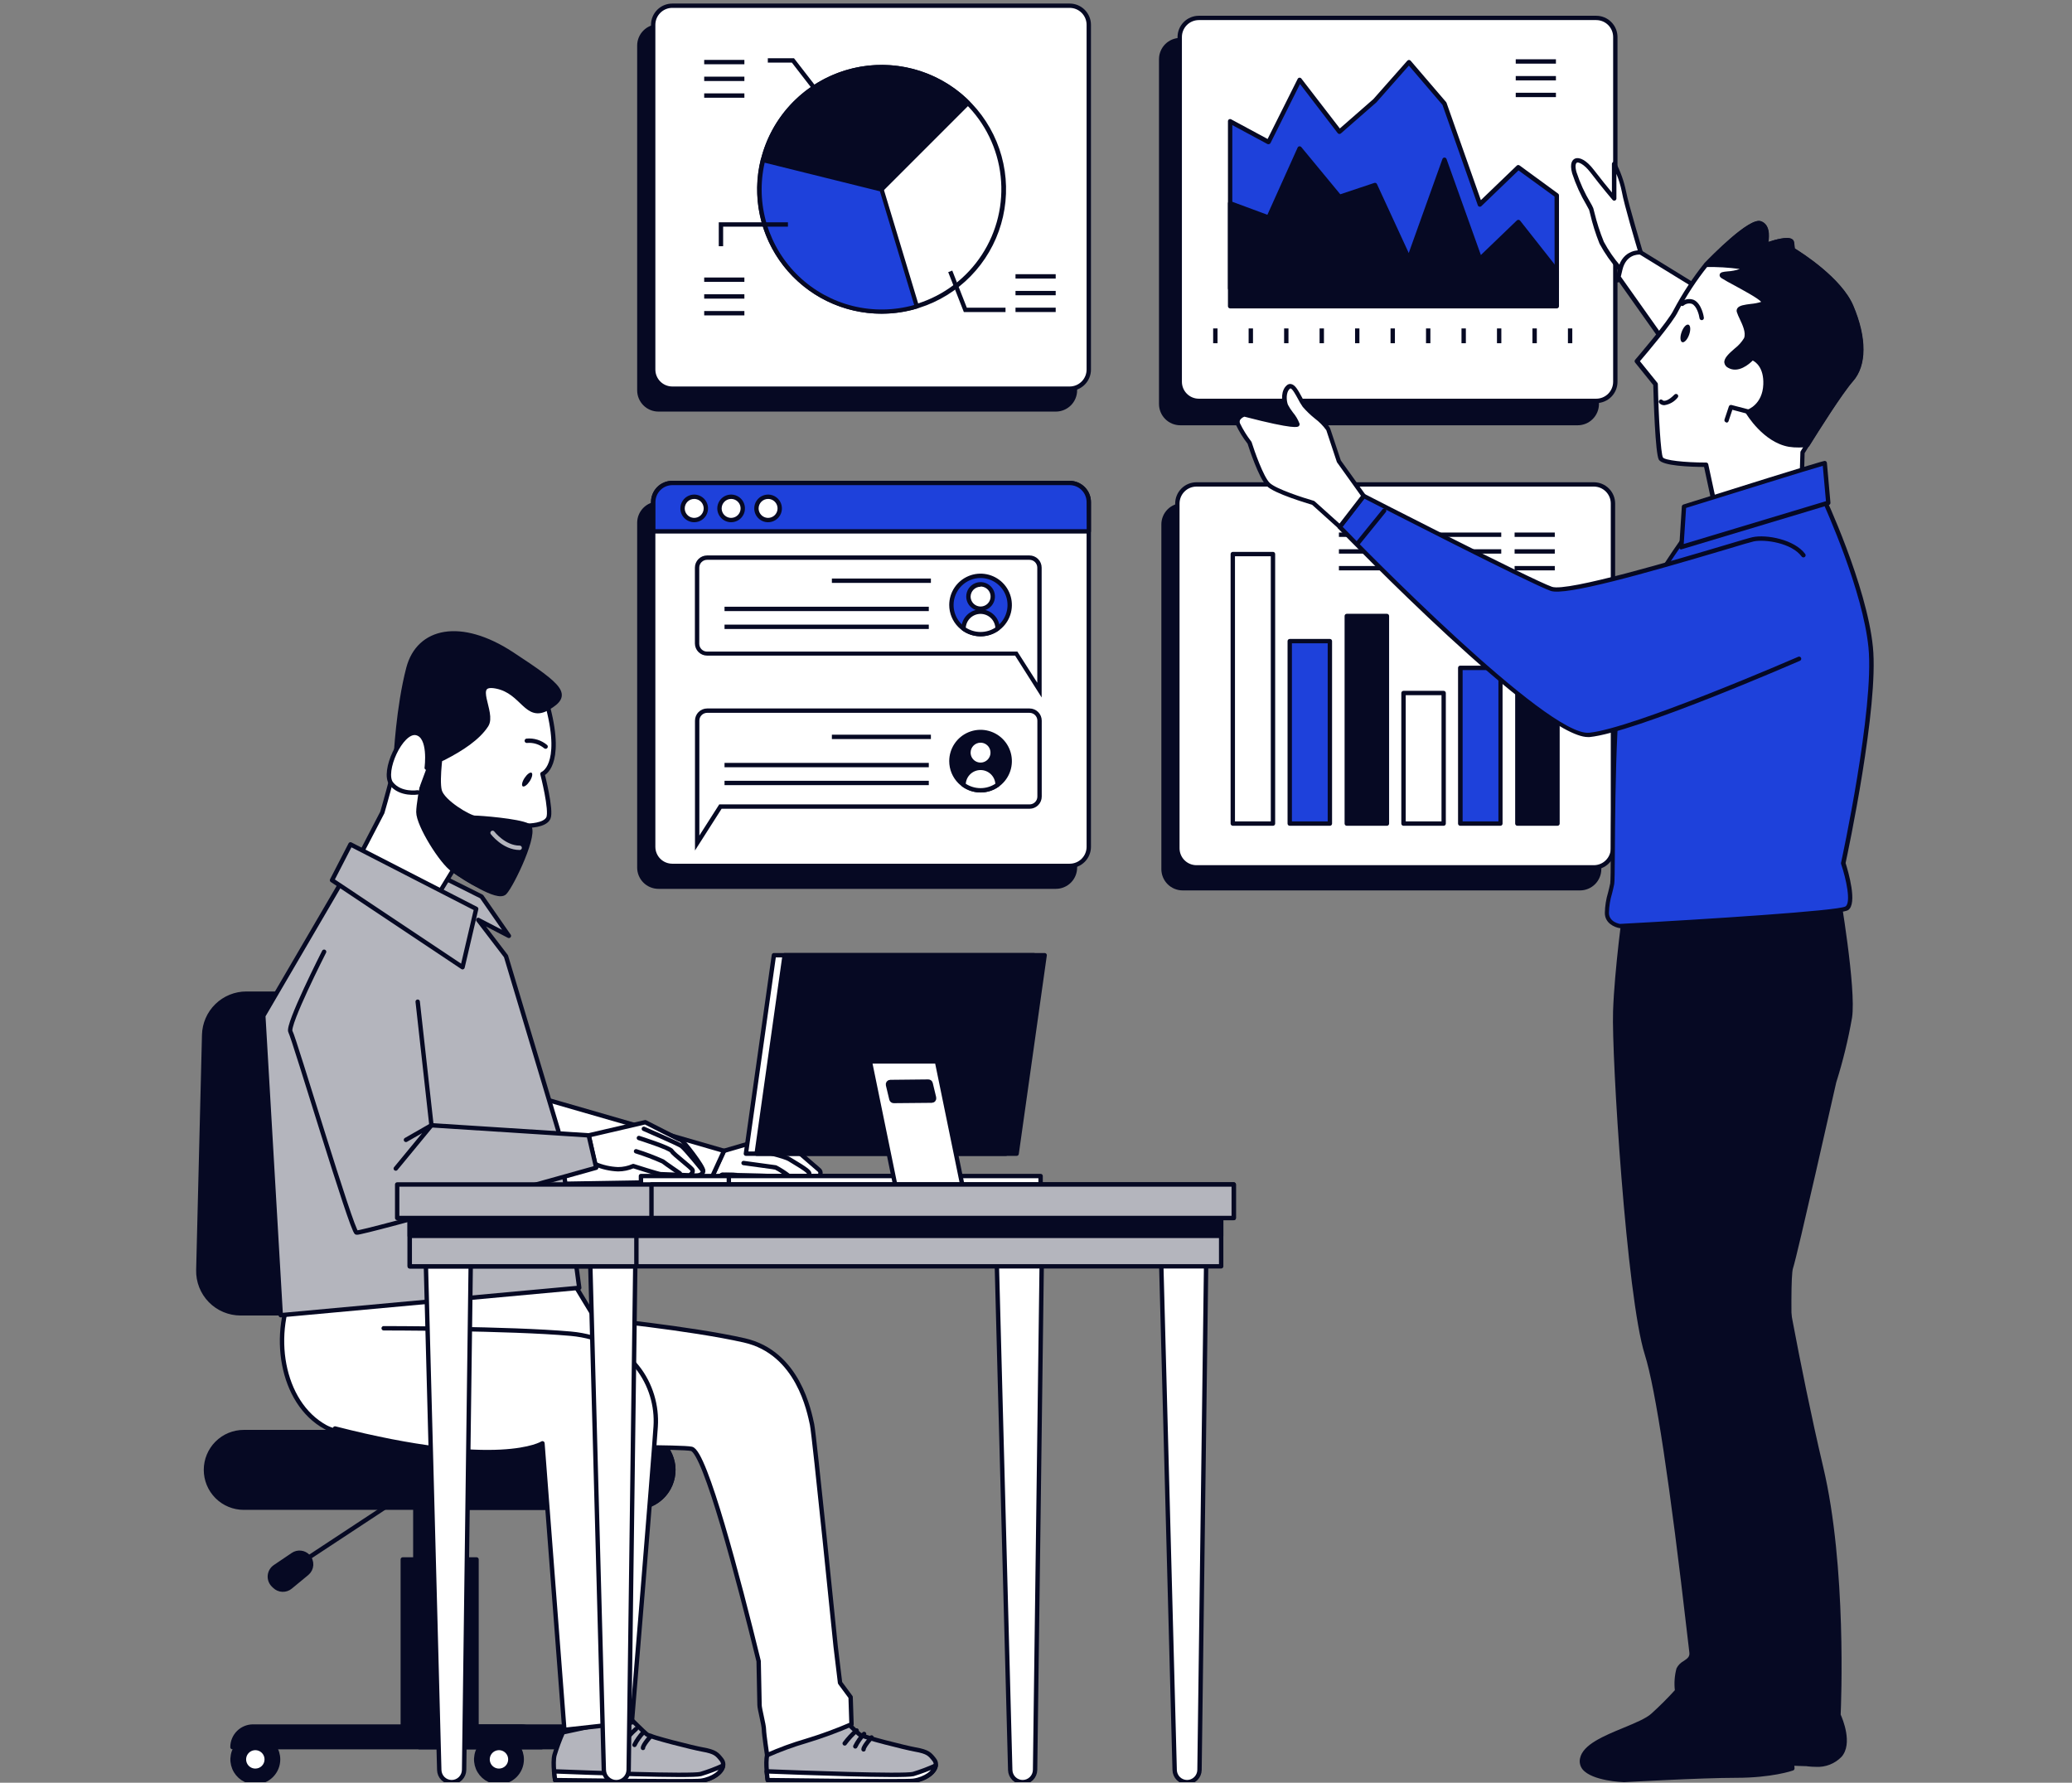 <svg width="501" height="431" viewBox="0 0 501 431" fill="none" xmlns="http://www.w3.org/2000/svg">
<rect x="0" y="0" width="501" height="431" fill="#808080" stroke="none"/>
<g clip-path="url(#clip0_902_12253)">
<path d="M159.203 121.772H255.305C257.852 121.772 259.916 123.837 259.916 126.383V209.75C259.916 212.297 257.852 214.361 255.305 214.361H159.203C156.656 214.361 154.592 212.297 154.592 209.75V126.383C154.592 123.837 156.656 121.772 159.203 121.772Z" fill="#060923"/>
<path d="M159.203 214.889H255.305C256.668 214.889 257.975 214.347 258.939 213.384C259.902 212.42 260.444 211.113 260.444 209.75V126.394C260.444 125.031 259.902 123.724 258.939 122.76C257.975 121.797 256.668 121.255 255.305 121.255H159.203C157.841 121.258 156.535 121.8 155.572 122.763C154.609 123.726 154.067 125.032 154.064 126.394V209.75C154.067 211.112 154.609 212.417 155.572 213.38C156.535 214.343 157.841 214.886 159.203 214.889ZM255.305 122.3C256.387 122.303 257.424 122.734 258.19 123.499C258.955 124.264 259.386 125.301 259.389 126.383V209.739C259.389 210.822 258.958 211.861 258.193 212.627C257.427 213.393 256.388 213.823 255.305 213.823H159.203C158.12 213.823 157.081 213.393 156.315 212.627C155.55 211.861 155.119 210.822 155.119 209.739V126.383C155.122 125.301 155.553 124.264 156.318 123.499C157.084 122.734 158.121 122.303 159.203 122.3H255.305Z" fill="#060923"/>
<path d="M162.548 116.76H258.65C261.197 116.76 263.261 118.825 263.261 121.371V204.738C263.261 207.285 261.197 209.349 258.65 209.349H162.548C160.001 209.349 157.937 207.285 157.937 204.738V121.371C157.937 118.825 160.001 116.76 162.548 116.76Z" fill="white"/>
<path d="M162.548 209.877H258.65C260.012 209.874 261.317 209.332 262.28 208.369C263.244 207.406 263.786 206.1 263.789 204.738V121.382C263.786 120.02 263.244 118.715 262.28 117.752C261.317 116.789 260.012 116.246 258.65 116.244H162.548C161.185 116.244 159.878 116.785 158.914 117.749C157.951 118.712 157.409 120.019 157.409 121.382V204.738C157.409 206.101 157.951 207.408 158.914 208.372C159.878 209.335 161.185 209.877 162.548 209.877ZM258.65 117.288C259.732 117.291 260.769 117.722 261.534 118.487C262.3 119.252 262.731 120.289 262.733 121.372V204.728C262.733 205.811 262.303 206.849 261.537 207.615C260.772 208.381 259.733 208.811 258.65 208.811H162.548C161.465 208.811 160.426 208.381 159.66 207.615C158.894 206.849 158.464 205.811 158.464 204.728V121.372C158.467 120.289 158.898 119.252 159.663 118.487C160.429 117.722 161.466 117.291 162.548 117.288H258.65Z" fill="#060923"/>
<path d="M157.958 128.462V121.371C157.958 120.148 158.444 118.976 159.308 118.111C160.173 117.246 161.346 116.76 162.569 116.76H258.65C259.873 116.76 261.046 117.246 261.91 118.111C262.775 118.976 263.261 120.148 263.261 121.371V128.462H157.958Z" fill="#1E41DB"/>
<path d="M157.958 128.989H263.261C263.401 128.989 263.535 128.934 263.634 128.835C263.733 128.736 263.789 128.602 263.789 128.462V121.371C263.786 120.009 263.244 118.704 262.28 117.741C261.317 116.778 260.012 116.236 258.65 116.233H162.548C161.185 116.233 159.878 116.774 158.914 117.738C157.951 118.701 157.409 120.008 157.409 121.371V128.462C157.409 128.533 157.423 128.603 157.451 128.669C157.479 128.734 157.52 128.793 157.571 128.843C157.622 128.892 157.683 128.93 157.749 128.956C157.816 128.981 157.887 128.992 157.958 128.989ZM262.755 127.934H158.485V121.371C158.488 120.289 158.919 119.252 159.684 118.487C160.45 117.722 161.487 117.291 162.569 117.288H258.65C259.732 117.291 260.769 117.722 261.534 118.487C262.3 119.252 262.731 120.289 262.733 121.371L262.755 127.934Z" fill="#060923"/>
<path d="M185.719 125.729C184.163 125.729 182.901 124.468 182.901 122.912C182.901 121.356 184.163 120.095 185.719 120.095C187.275 120.095 188.536 121.356 188.536 122.912C188.536 124.468 187.275 125.729 185.719 125.729Z" fill="white"/>
<path d="M185.719 126.257C186.38 126.257 187.027 126.06 187.577 125.693C188.127 125.325 188.556 124.803 188.809 124.192C189.062 123.581 189.128 122.908 188.999 122.259C188.87 121.61 188.552 121.014 188.084 120.547C187.616 120.079 187.02 119.76 186.371 119.631C185.722 119.502 185.05 119.568 184.439 119.822C183.827 120.075 183.305 120.503 182.938 121.054C182.57 121.604 182.374 122.25 182.374 122.912C182.374 123.799 182.726 124.65 183.354 125.277C183.981 125.904 184.832 126.257 185.719 126.257ZM185.719 120.622C186.172 120.622 186.614 120.756 186.991 121.008C187.367 121.26 187.661 121.617 187.834 122.036C188.007 122.454 188.053 122.914 187.964 123.359C187.876 123.803 187.658 124.211 187.338 124.531C187.017 124.851 186.609 125.069 186.165 125.157C185.721 125.246 185.261 125.2 184.842 125.027C184.424 124.854 184.066 124.56 183.815 124.184C183.563 123.807 183.429 123.365 183.429 122.912C183.429 122.611 183.488 122.313 183.603 122.036C183.718 121.758 183.887 121.505 184.1 121.293C184.312 121.08 184.565 120.912 184.842 120.796C185.12 120.681 185.418 120.622 185.719 120.622Z" fill="#060923"/>
<path d="M173.964 122.912C173.962 122.352 174.126 121.803 174.436 121.337C174.746 120.87 175.188 120.506 175.705 120.291C176.222 120.075 176.792 120.019 177.341 120.127C177.891 120.236 178.395 120.506 178.792 120.902C179.188 121.298 179.457 121.803 179.566 122.352C179.675 122.902 179.618 123.471 179.402 123.988C179.187 124.505 178.823 124.947 178.356 125.257C177.89 125.567 177.342 125.731 176.781 125.729C176.034 125.729 175.318 125.432 174.789 124.904C174.261 124.376 173.964 123.659 173.964 122.912Z" fill="white"/>
<path d="M176.782 126.257C177.443 126.257 178.09 126.06 178.64 125.693C179.19 125.325 179.619 124.803 179.872 124.192C180.125 123.581 180.191 122.908 180.062 122.259C179.933 121.61 179.614 121.014 179.147 120.547C178.679 120.079 178.083 119.76 177.434 119.631C176.785 119.502 176.113 119.568 175.502 119.822C174.89 120.075 174.368 120.503 174 121.054C173.633 121.604 173.437 122.25 173.437 122.912C173.44 123.798 173.793 124.647 174.419 125.274C175.046 125.901 175.895 126.254 176.782 126.257ZM176.782 120.622C177.234 120.622 177.677 120.756 178.054 121.008C178.43 121.26 178.724 121.617 178.897 122.036C179.07 122.454 179.116 122.914 179.027 123.359C178.939 123.803 178.721 124.211 178.401 124.531C178.08 124.851 177.672 125.069 177.228 125.157C176.784 125.246 176.324 125.2 175.905 125.027C175.487 124.854 175.129 124.56 174.878 124.184C174.626 123.807 174.492 123.365 174.492 122.912C174.495 122.305 174.737 121.725 175.166 121.296C175.594 120.867 176.175 120.625 176.782 120.622Z" fill="#060923"/>
<path d="M167.855 125.729C166.299 125.729 165.038 124.468 165.038 122.912C165.038 121.356 166.299 120.095 167.855 120.095C169.411 120.095 170.672 121.356 170.672 122.912C170.672 124.468 169.411 125.729 167.855 125.729Z" fill="white"/>
<path d="M167.855 126.257C168.517 126.257 169.163 126.06 169.713 125.693C170.263 125.325 170.692 124.803 170.945 124.192C171.198 123.581 171.265 122.908 171.136 122.259C171.006 121.61 170.688 121.014 170.22 120.547C169.752 120.079 169.156 119.76 168.508 119.631C167.859 119.502 167.186 119.568 166.575 119.822C165.964 120.075 165.441 120.503 165.074 121.054C164.706 121.604 164.51 122.25 164.51 122.912C164.51 123.799 164.863 124.65 165.49 125.277C166.117 125.904 166.968 126.257 167.855 126.257ZM167.855 120.622C168.308 120.622 168.751 120.756 169.127 121.008C169.504 121.26 169.797 121.617 169.97 122.036C170.144 122.454 170.189 122.914 170.101 123.359C170.012 123.803 169.794 124.211 169.474 124.531C169.154 124.851 168.746 125.069 168.302 125.157C167.858 125.246 167.397 125.2 166.979 125.027C166.56 124.854 166.203 124.56 165.951 124.184C165.7 123.807 165.565 123.365 165.565 122.912C165.565 122.611 165.625 122.313 165.74 122.036C165.855 121.758 166.023 121.505 166.236 121.293C166.449 121.08 166.701 120.912 166.979 120.796C167.257 120.681 167.554 120.622 167.855 120.622Z" fill="#060923"/>
<path d="M251.865 168.621V137.23C251.865 136.449 251.555 135.701 251.003 135.149C250.451 134.597 249.702 134.286 248.922 134.286H170.968C170.581 134.286 170.198 134.363 169.841 134.51C169.484 134.658 169.159 134.875 168.886 135.149C168.613 135.422 168.396 135.747 168.248 136.104C168.1 136.461 168.024 136.844 168.024 137.23V155.569C168.027 156.348 168.338 157.094 168.89 157.643C169.441 158.193 170.189 158.502 170.968 158.502H245.45L251.865 168.621ZM248.922 135.342C249.422 135.342 249.903 135.541 250.257 135.895C250.611 136.249 250.81 136.729 250.81 137.23V165.065L245.999 157.531H170.968C170.468 157.531 169.99 157.334 169.636 156.982C169.282 156.63 169.082 156.152 169.079 155.653V137.23C169.079 136.982 169.128 136.737 169.223 136.507C169.318 136.278 169.457 136.07 169.632 135.895C169.807 135.719 170.016 135.58 170.245 135.485C170.474 135.39 170.72 135.342 170.968 135.342H248.922Z" fill="#060923"/>
<path d="M168.045 205.614L174.481 195.527H248.943C249.723 195.527 250.472 195.217 251.024 194.665C251.576 194.113 251.886 193.364 251.886 192.583V174.224C251.886 173.443 251.576 172.694 251.024 172.142C250.472 171.59 249.723 171.28 248.943 171.28H170.989C170.208 171.28 169.459 171.59 168.907 172.142C168.355 172.694 168.045 173.443 168.045 174.224V205.614ZM248.943 172.335C249.444 172.335 249.924 172.534 250.278 172.888C250.632 173.242 250.831 173.723 250.831 174.224V192.583C250.831 192.831 250.783 193.077 250.688 193.306C250.593 193.535 250.454 193.743 250.278 193.919C250.103 194.094 249.895 194.233 249.665 194.328C249.436 194.423 249.191 194.472 248.943 194.472H173.911L169.1 202.006V174.224C169.1 173.723 169.299 173.242 169.653 172.888C170.007 172.534 170.488 172.335 170.989 172.335H248.943Z" fill="#060923"/>
<path d="M237.125 153.31C233.232 153.31 230.077 150.155 230.077 146.262C230.077 142.369 233.232 139.214 237.125 139.214C241.018 139.214 244.173 142.369 244.173 146.262C244.173 150.155 241.018 153.31 237.125 153.31Z" fill="#1E41DB"/>
<path d="M237.093 153.838C238.592 153.838 240.057 153.394 241.302 152.561C242.548 151.729 243.519 150.546 244.093 149.161C244.666 147.777 244.816 146.254 244.524 144.784C244.232 143.315 243.51 141.965 242.45 140.905C241.391 139.846 240.041 139.124 238.571 138.832C237.102 138.539 235.579 138.689 234.194 139.263C232.81 139.836 231.627 140.807 230.794 142.053C229.962 143.299 229.518 144.764 229.518 146.262C229.52 148.27 230.319 150.196 231.74 151.616C233.16 153.036 235.085 153.835 237.093 153.838ZM237.093 139.741C238.384 139.741 239.645 140.124 240.717 140.841C241.79 141.558 242.626 142.577 243.119 143.769C243.612 144.961 243.741 146.273 243.488 147.538C243.236 148.803 242.614 149.965 241.701 150.877C240.788 151.788 239.625 152.408 238.359 152.659C237.094 152.909 235.782 152.779 234.591 152.283C233.399 151.788 232.382 150.951 231.667 149.877C230.951 148.803 230.571 147.542 230.573 146.252C230.578 144.525 231.267 142.871 232.489 141.651C233.711 140.431 235.367 139.744 237.093 139.741Z" fill="#060923"/>
<path d="M237.125 147.148C235.505 147.148 234.192 145.835 234.192 144.215C234.192 142.595 235.505 141.282 237.125 141.282C238.745 141.282 240.058 142.595 240.058 144.215C240.058 145.835 238.745 147.148 237.125 147.148Z" fill="white"/>
<path d="M237.093 147.676C237.781 147.678 238.454 147.476 239.026 147.095C239.599 146.715 240.045 146.173 240.309 145.538C240.573 144.903 240.643 144.204 240.509 143.53C240.376 142.855 240.045 142.236 239.559 141.75C239.073 141.264 238.453 140.933 237.779 140.799C237.104 140.666 236.405 140.735 235.771 140.999C235.136 141.263 234.594 141.71 234.213 142.282C233.833 142.855 233.631 143.528 233.633 144.215C233.633 145.133 233.997 146.013 234.646 146.662C235.295 147.311 236.176 147.676 237.093 147.676ZM237.093 141.799C237.572 141.797 238.04 141.937 238.439 142.201C238.837 142.465 239.149 142.842 239.333 143.283C239.518 143.724 239.567 144.21 239.475 144.68C239.383 145.149 239.154 145.581 238.816 145.92C238.479 146.259 238.048 146.49 237.579 146.584C237.11 146.678 236.624 146.631 236.182 146.448C235.74 146.266 235.362 145.956 235.096 145.558C234.83 145.161 234.688 144.693 234.688 144.215C234.702 143.585 234.961 142.986 235.41 142.544C235.859 142.103 236.464 141.854 237.093 141.851V141.799Z" fill="#060923"/>
<path d="M237.093 153.31C235.616 153.313 234.175 152.848 232.978 151.981C232.978 150.89 233.412 149.843 234.184 149.071C234.955 148.299 236.002 147.866 237.093 147.866C238.185 147.866 239.232 148.299 240.003 149.071C240.775 149.843 241.208 150.89 241.208 151.981C240.011 152.846 238.571 153.311 237.093 153.31Z" fill="white"/>
<path d="M237.093 153.838C238.682 153.84 240.23 153.337 241.515 152.403C241.583 152.353 241.638 152.288 241.677 152.213C241.715 152.138 241.736 152.055 241.736 151.97C241.736 150.739 241.247 149.558 240.376 148.688C239.506 147.817 238.325 147.328 237.093 147.328C235.862 147.328 234.681 147.817 233.811 148.688C232.94 149.558 232.451 150.739 232.451 151.97C232.446 152.054 232.463 152.138 232.5 152.214C232.537 152.29 232.593 152.355 232.662 152.403C233.951 153.336 235.502 153.838 237.093 153.838ZM240.67 151.728C239.606 152.42 238.363 152.788 237.093 152.788C235.824 152.788 234.581 152.42 233.517 151.728C233.586 150.826 233.993 149.985 234.656 149.37C235.319 148.756 236.19 148.415 237.093 148.415C237.997 148.415 238.868 148.756 239.531 149.37C240.194 149.985 240.601 150.826 240.67 151.728Z" fill="#060923"/>
<path d="M201.145 139.868H225.086V140.923H201.145V139.868Z" fill="#060923"/>
<path d="M175.188 146.684H224.579V147.739H175.188V146.684Z" fill="#060923"/>
<path d="M175.188 151.01H224.579V152.065H175.188V151.01Z" fill="#060923"/>
<path d="M237.125 191.064C233.232 191.064 230.077 187.908 230.077 184.015C230.077 180.122 233.232 176.967 237.125 176.967C241.018 176.967 244.173 180.122 244.173 184.015C244.173 187.908 241.018 191.064 237.125 191.064Z" fill="#060923"/>
<path d="M237.093 191.591C238.592 191.591 240.057 191.147 241.302 190.314C242.548 189.482 243.519 188.299 244.093 186.914C244.666 185.53 244.816 184.007 244.524 182.537C244.232 181.068 243.51 179.718 242.45 178.658C241.391 177.599 240.041 176.877 238.571 176.585C237.102 176.293 235.579 176.443 234.194 177.016C232.81 177.589 231.627 178.56 230.794 179.806C229.962 181.052 229.518 182.517 229.518 184.015C229.52 186.024 230.319 187.949 231.74 189.369C233.16 190.789 235.085 191.588 237.093 191.591ZM237.093 177.494C238.383 177.494 239.644 177.877 240.716 178.593C241.789 179.31 242.624 180.328 243.118 181.52C243.611 182.711 243.741 184.022 243.489 185.287C243.237 186.552 242.616 187.714 241.704 188.626C240.792 189.538 239.631 190.159 238.366 190.411C237.101 190.662 235.79 190.533 234.598 190.04C233.407 189.546 232.388 188.71 231.672 187.638C230.955 186.566 230.573 185.305 230.573 184.015C230.576 182.287 231.263 180.63 232.486 179.407C233.708 178.185 235.365 177.497 237.093 177.494Z" fill="#060923"/>
<path d="M237.125 184.891C235.505 184.891 234.192 183.578 234.192 181.958C234.192 180.338 235.505 179.024 237.125 179.024C238.745 179.024 240.058 180.338 240.058 181.958C240.058 183.578 238.745 184.891 237.125 184.891Z" fill="white"/>
<path d="M237.094 185.418C237.778 185.418 238.447 185.215 239.016 184.835C239.585 184.455 240.029 183.914 240.291 183.282C240.553 182.65 240.621 181.954 240.488 181.282C240.354 180.611 240.025 179.994 239.541 179.51C239.057 179.026 238.44 178.697 237.769 178.563C237.097 178.43 236.402 178.498 235.769 178.76C235.137 179.022 234.596 179.466 234.216 180.035C233.836 180.604 233.633 181.273 233.633 181.958C233.633 182.875 233.997 183.756 234.646 184.405C235.295 185.054 236.176 185.418 237.094 185.418ZM237.094 179.552C237.569 179.552 238.034 179.693 238.43 179.957C238.826 180.222 239.134 180.597 239.316 181.037C239.498 181.477 239.546 181.96 239.453 182.427C239.36 182.894 239.131 183.322 238.795 183.659C238.458 183.995 238.03 184.224 237.563 184.317C237.096 184.41 236.613 184.362 236.173 184.18C235.733 183.998 235.358 183.69 235.093 183.294C234.829 182.898 234.688 182.433 234.688 181.958C234.688 181.32 234.941 180.708 235.392 180.256C235.844 179.805 236.456 179.552 237.094 179.552Z" fill="#060923"/>
<path d="M237.093 191.063C235.615 191.062 234.174 190.593 232.978 189.723C232.978 188.632 233.412 187.585 234.184 186.814C234.955 186.042 236.002 185.608 237.093 185.608C238.185 185.608 239.232 186.042 240.003 186.814C240.775 187.585 241.208 188.632 241.208 189.723C240.012 190.592 238.572 191.061 237.093 191.063Z" fill="white"/>
<path d="M237.093 191.591C238.682 191.593 240.23 191.09 241.515 190.156C241.582 190.106 241.637 190.041 241.676 189.966C241.714 189.891 241.735 189.808 241.736 189.724C241.736 188.492 241.247 187.311 240.376 186.441C239.506 185.57 238.325 185.081 237.093 185.081C235.862 185.081 234.681 185.57 233.811 186.441C232.94 187.311 232.451 188.492 232.451 189.724C232.447 189.808 232.465 189.891 232.502 189.967C232.539 190.042 232.594 190.107 232.662 190.156C233.951 191.089 235.502 191.592 237.093 191.591ZM240.67 189.481C239.606 190.173 238.363 190.541 237.093 190.541C235.824 190.541 234.581 190.173 233.517 189.481C233.586 188.58 233.993 187.738 234.656 187.124C235.319 186.51 236.19 186.168 237.093 186.168C237.997 186.168 238.868 186.51 239.531 187.124C240.194 187.738 240.601 188.58 240.67 189.481Z" fill="#060923"/>
<path d="M201.145 177.621H225.086V178.676H201.145V177.621Z" fill="#060923"/>
<path d="M175.188 184.437H224.579V185.492H175.188V184.437Z" fill="#060923"/>
<path d="M175.188 188.763H224.579V189.818H175.188V188.763Z" fill="#060923"/>
<path d="M285.949 122.131H382.051C384.598 122.131 386.662 124.196 386.662 126.742V210.109C386.662 212.655 384.598 214.72 382.051 214.72H285.949C283.402 214.72 281.338 212.655 281.338 210.109V126.742C281.338 124.196 283.402 122.131 285.949 122.131Z" fill="#060923"/>
<path d="M285.949 215.268H382.051C383.413 215.266 384.718 214.723 385.682 213.76C386.645 212.797 387.187 211.492 387.19 210.13V126.774C387.19 125.411 386.648 124.104 385.685 123.14C384.721 122.177 383.414 121.635 382.051 121.635H285.949C284.587 121.638 283.281 122.18 282.318 123.143C281.355 124.106 280.813 125.412 280.81 126.774V210.13C280.813 211.492 281.355 212.797 282.318 213.76C283.281 214.723 284.587 215.266 285.949 215.268ZM382.051 122.68C383.134 122.68 384.173 123.11 384.939 123.876C385.704 124.642 386.135 125.68 386.135 126.763V210.119C386.132 211.201 385.701 212.238 384.935 213.004C384.17 213.769 383.133 214.2 382.051 214.203H285.949C284.867 214.2 283.83 213.769 283.064 213.004C282.299 212.238 281.868 211.201 281.865 210.119V126.763C281.865 125.68 282.296 124.642 283.061 123.876C283.827 123.11 284.866 122.68 285.949 122.68H382.051Z" fill="#060923"/>
<path d="M289.294 117.109H385.396C387.942 117.109 390.007 119.173 390.007 121.719V205.086C390.007 207.633 387.942 209.697 385.396 209.697H289.294C286.747 209.697 284.683 207.633 284.683 205.086V121.719C284.683 119.173 286.747 117.109 289.294 117.109Z" fill="white"/>
<path d="M289.294 210.236H385.396C386.758 210.233 388.063 209.69 389.026 208.727C389.99 207.764 390.532 206.459 390.535 205.097V121.741C390.535 120.377 389.994 119.069 389.03 118.104C388.067 117.138 386.76 116.594 385.396 116.592H289.294C287.93 116.594 286.623 117.138 285.66 118.104C284.696 119.069 284.155 120.377 284.155 121.741V205.097C284.158 206.459 284.7 207.764 285.663 208.727C286.626 209.69 287.932 210.233 289.294 210.236ZM385.396 117.636C386.48 117.639 387.519 118.072 388.284 118.839C389.05 119.607 389.479 120.646 389.479 121.73V205.086C389.477 206.169 389.046 207.206 388.28 207.971C387.515 208.736 386.478 209.167 385.396 209.17H289.294C288.212 209.167 287.175 208.736 286.409 207.971C285.644 207.206 285.213 206.169 285.21 205.086V121.73C285.21 120.646 285.64 119.607 286.406 118.839C287.171 118.072 288.21 117.639 289.294 117.636H385.396Z" fill="#060923"/>
<path d="M366.878 154.186H376.596V199.104H366.878V154.186Z" fill="#060923"/>
<path d="M366.889 199.642H376.596C376.736 199.642 376.87 199.586 376.969 199.487C377.068 199.388 377.124 199.254 377.124 199.114V154.186C377.124 154.046 377.068 153.912 376.969 153.813C376.87 153.714 376.736 153.659 376.596 153.659H366.889C366.749 153.659 366.615 153.714 366.516 153.813C366.417 153.912 366.361 154.046 366.361 154.186V199.114C366.361 199.254 366.417 199.388 366.516 199.487C366.615 199.586 366.749 199.642 366.889 199.642ZM376.068 198.587H367.416V154.714H376.068V198.587Z" fill="#060923"/>
<path d="M353.119 161.467H362.837V199.104H353.119V161.467Z" fill="#1E41DB"/>
<path d="M353.13 199.642H362.784C362.924 199.642 363.058 199.586 363.157 199.487C363.256 199.388 363.312 199.254 363.312 199.114V161.456C363.312 161.316 363.256 161.182 363.157 161.083C363.058 160.984 362.924 160.929 362.784 160.929H353.077C352.937 160.929 352.803 160.984 352.704 161.083C352.605 161.182 352.549 161.316 352.549 161.456V199.093C352.546 199.169 352.559 199.244 352.587 199.315C352.616 199.385 352.659 199.448 352.714 199.5C352.769 199.552 352.834 199.592 352.906 199.616C352.978 199.641 353.054 199.649 353.13 199.642ZM362.309 198.587H353.657V162.005H362.309V198.587Z" fill="#060923"/>
<path d="M339.36 167.544H349.078V199.114H339.36V167.544Z" fill="white"/>
<path d="M339.371 199.642H349.067C349.207 199.642 349.341 199.586 349.44 199.487C349.539 199.388 349.595 199.254 349.595 199.114V167.544C349.595 167.404 349.539 167.27 349.44 167.171C349.341 167.072 349.207 167.017 349.067 167.017H339.36C339.22 167.017 339.086 167.072 338.987 167.171C338.888 167.27 338.832 167.404 338.832 167.544V199.114C338.832 199.184 338.846 199.254 338.874 199.319C338.901 199.383 338.941 199.442 338.991 199.491C339.041 199.54 339.1 199.579 339.165 199.605C339.231 199.631 339.3 199.643 339.371 199.642ZM348.55 198.587H339.898V168.072H348.55V198.587Z" fill="#060923"/>
<path d="M325.601 148.921H335.319V199.104H325.601V148.921Z" fill="#060923"/>
<path d="M325.612 199.642H335.35C335.49 199.642 335.625 199.586 335.724 199.487C335.822 199.388 335.878 199.254 335.878 199.114V148.921C335.878 148.781 335.822 148.647 335.724 148.548C335.625 148.449 335.49 148.394 335.35 148.394H325.643C325.503 148.394 325.369 148.449 325.27 148.548C325.171 148.647 325.116 148.781 325.116 148.921V199.114C325.115 199.249 325.167 199.378 325.259 199.477C325.351 199.575 325.477 199.634 325.612 199.642ZM334.791 198.587H326.139V149.449H334.791V198.587Z" fill="#060923"/>
<path d="M311.842 154.999H321.56V199.114H311.842V154.999Z" fill="#1E41DB"/>
<path d="M311.853 199.642H321.56C321.7 199.642 321.834 199.586 321.933 199.487C322.032 199.388 322.087 199.254 322.087 199.114V154.999C322.087 154.859 322.032 154.725 321.933 154.626C321.834 154.527 321.7 154.471 321.56 154.471H311.853C311.713 154.471 311.578 154.527 311.479 154.626C311.381 154.725 311.325 154.859 311.325 154.999V199.114C311.325 199.254 311.381 199.388 311.479 199.487C311.578 199.586 311.713 199.642 311.853 199.642ZM321.032 198.587H312.38V155.526H321.032V198.587Z" fill="#060923"/>
<path d="M298.083 133.948H307.801V199.104H298.083V133.948Z" fill="white"/>
<path d="M298.083 199.642H307.801C307.941 199.642 308.075 199.586 308.174 199.487C308.273 199.388 308.328 199.254 308.328 199.114V133.948C308.328 133.809 308.273 133.674 308.174 133.575C308.075 133.476 307.941 133.421 307.801 133.421H298.083C297.944 133.424 297.811 133.48 297.713 133.578C297.615 133.677 297.558 133.809 297.555 133.948V199.114C297.558 199.253 297.615 199.386 297.713 199.484C297.811 199.582 297.944 199.639 298.083 199.642ZM307.273 198.586H298.611V134.476H307.273V198.586Z" fill="#060923"/>
<path d="M366.224 128.747H375.942V129.802H366.224V128.747Z" fill="#060923"/>
<path d="M366.224 132.788H375.942V133.843H366.224V132.788Z" fill="#060923"/>
<path d="M366.224 136.84H375.942V137.895H366.224V136.84Z" fill="#060923"/>
<path d="M323.744 128.747H362.995V129.802H323.744V128.747Z" fill="#060923"/>
<path d="M323.744 132.788H362.995V133.843H323.744V132.788Z" fill="#060923"/>
<path d="M323.744 136.84H362.995V137.895H323.744V136.84Z" fill="#060923"/>
<path d="M159.203 6.399H255.305C257.852 6.399 259.916 8.464 259.916 11.01V94.377C259.916 96.924 257.852 98.988 255.305 98.988H159.203C156.656 98.988 154.592 96.924 154.592 94.377V11.01C154.592 8.464 156.656 6.399 159.203 6.399Z" fill="#060923"/>
<path d="M159.203 99.505H255.305C256.667 99.502 257.973 98.96 258.936 97.997C259.899 97.034 260.441 95.729 260.444 94.367V11.01C260.444 9.648 259.902 8.341 258.939 7.377C257.975 6.413 256.668 5.872 255.305 5.872H159.203C157.841 5.875 156.535 6.417 155.572 7.38C154.609 8.343 154.067 9.648 154.064 11.01V94.367C154.067 95.729 154.609 97.034 155.572 97.997C156.535 98.96 157.841 99.502 159.203 99.505ZM255.305 6.927C255.841 6.927 256.372 7.033 256.868 7.238C257.363 7.443 257.813 7.744 258.193 8.123C258.572 8.502 258.873 8.952 259.078 9.448C259.283 9.943 259.389 10.474 259.389 11.01V94.367C259.386 95.449 258.955 96.486 258.19 97.251C257.424 98.016 256.387 98.447 255.305 98.45H159.203C158.121 98.447 157.084 98.016 156.318 97.251C155.553 96.486 155.122 95.449 155.119 94.367V11.01C155.119 9.927 155.55 8.889 156.315 8.123C157.081 7.357 158.12 6.927 159.203 6.927H255.305Z" fill="#060923"/>
<path d="M162.548 1.377H258.65C261.197 1.377 263.261 3.441 263.261 5.988V89.355C263.261 91.901 261.197 93.966 258.65 93.966H162.548C160.001 93.966 157.937 91.901 157.937 89.355V5.988C157.937 3.441 160.001 1.377 162.548 1.377Z" fill="white"/>
<path d="M162.548 94.504H258.65C260.012 94.501 261.317 93.959 262.28 92.996C263.244 92.032 263.786 90.727 263.789 89.365V6.009C263.789 4.645 263.248 3.337 262.284 2.372C261.321 1.406 260.014 0.863 258.65 0.86H162.548C161.184 0.863 159.877 1.406 158.914 2.372C157.95 3.337 157.409 4.645 157.409 6.009V89.365C157.412 90.727 157.954 92.032 158.917 92.996C159.88 93.959 161.186 94.501 162.548 94.504ZM258.65 1.904C259.734 1.907 260.773 2.34 261.538 3.107C262.304 3.875 262.733 4.914 262.733 5.998V89.355C262.731 90.437 262.3 91.474 261.534 92.239C260.769 93.004 259.732 93.435 258.65 93.438H162.548C161.466 93.435 160.429 93.004 159.663 92.239C158.898 91.474 158.467 90.437 158.464 89.355V5.998C158.464 4.914 158.894 3.875 159.66 3.107C160.425 2.34 161.464 1.907 162.548 1.904H258.65Z" fill="#060923"/>
<path d="M213.173 75.311C196.857 75.311 183.629 62.084 183.629 45.767C183.629 29.45 196.857 16.223 213.173 16.223C229.49 16.223 242.717 29.45 242.717 45.767C242.717 62.084 229.49 75.311 213.173 75.311Z" fill="white"/>
<path d="M213.173 75.828C218.12 75.83 222.991 74.613 227.355 72.282C231.718 69.952 235.44 66.582 238.189 62.469C240.938 58.357 242.63 53.63 243.116 48.707C243.601 43.784 242.865 38.817 240.971 34.247C239.078 29.677 236.087 25.645 232.262 22.507C228.438 19.369 223.898 17.224 219.046 16.261C214.194 15.297 209.179 15.546 204.446 16.984C199.713 18.422 195.408 21.006 191.912 24.506C187.706 28.71 184.842 34.067 183.681 39.9C182.52 45.732 183.116 51.778 185.392 57.272C187.668 62.766 191.522 67.462 196.467 70.765C201.413 74.068 207.226 75.83 213.173 75.828ZM213.173 16.74C219.885 16.753 226.384 19.093 231.564 23.361C236.743 27.63 240.282 33.562 241.578 40.147C242.873 46.733 241.845 53.563 238.668 59.475C235.491 65.387 230.362 70.015 224.156 72.569C217.949 75.123 211.049 75.446 204.631 73.482C198.213 71.519 192.675 67.39 188.96 61.801C185.245 56.211 183.583 49.506 184.258 42.828C184.933 36.151 187.903 29.914 192.661 25.181C195.359 22.499 198.56 20.376 202.08 18.933C205.599 17.49 209.369 16.755 213.173 16.771V16.74Z" fill="#060923"/>
<path d="M184.505 38.644C185.77 33.565 188.362 28.913 192.015 25.165C195.669 21.416 200.252 18.706 205.297 17.311C210.342 15.915 215.667 15.885 220.727 17.223C225.788 18.562 230.401 21.221 234.097 24.928L213.205 45.819L184.505 38.644Z" fill="#060923"/>
<path d="M213.173 46.294C213.314 46.294 213.449 46.241 213.553 46.147L234.445 25.255C234.541 25.152 234.594 25.016 234.593 24.875C234.591 24.738 234.539 24.606 234.445 24.506C230.678 20.741 225.98 18.044 220.829 16.69C215.679 15.335 210.262 15.373 205.13 16.798C199.999 18.223 195.338 20.984 191.624 24.8C187.909 28.616 185.274 33.35 183.988 38.518C183.956 38.655 183.979 38.799 184.052 38.919C184.125 39.04 184.242 39.127 184.379 39.161L213.047 46.284L213.173 46.294ZM233.316 24.885L213.015 45.186L185.149 38.307C186.455 33.43 189.012 28.979 192.565 25.393C196.119 21.807 200.546 19.21 205.411 17.859C210.275 16.508 215.408 16.449 220.302 17.689C225.196 18.928 229.682 21.424 233.316 24.928V24.885Z" fill="#060923"/>
<path d="M184.505 38.645L213.173 45.767L221.709 74.055C216.713 75.562 211.407 75.719 206.33 74.51C201.254 73.301 196.588 70.768 192.808 67.171C189.028 63.573 186.269 59.038 184.81 54.027C183.352 49.017 183.246 43.709 184.505 38.645Z" fill="#1E41DB"/>
<path d="M213.173 75.849C216.115 75.849 219.041 75.415 221.857 74.562C221.924 74.544 221.987 74.512 222.042 74.468C222.096 74.425 222.141 74.37 222.174 74.308C222.225 74.18 222.225 74.036 222.174 73.907L213.638 45.619C213.613 45.531 213.564 45.45 213.497 45.387C213.431 45.324 213.348 45.28 213.258 45.26L184.59 38.138C184.522 38.122 184.452 38.119 184.383 38.13C184.314 38.141 184.248 38.165 184.189 38.202C184.069 38.271 183.982 38.385 183.946 38.518C182.845 42.95 182.769 47.574 183.721 52.04C184.673 56.507 186.63 60.697 189.442 64.295C192.255 67.892 195.85 70.802 199.954 72.804C204.058 74.806 208.565 75.847 213.131 75.849H213.173ZM221.045 73.739C216.199 75.103 211.081 75.184 206.194 73.972C201.308 72.76 196.821 70.297 193.174 66.826C189.528 63.355 186.847 58.995 185.395 54.174C183.944 49.353 183.772 44.238 184.896 39.331L212.762 46.252L221.045 73.739Z" fill="#060923"/>
<path d="M201.018 27.481L201.862 26.827L191.986 14.081H185.655V15.136H191.469L201.018 27.481Z" fill="#060923"/>
<path d="M170.271 14.482H179.989V15.537H170.271V14.482Z" fill="#060923"/>
<path d="M170.271 18.533H179.989V19.589H170.271V18.533Z" fill="#060923"/>
<path d="M170.271 22.575H179.989V23.63H170.271V22.575Z" fill="#060923"/>
<path d="M170.271 67.091H179.989V68.146H170.271V67.091Z" fill="#060923"/>
<path d="M170.271 71.143H179.989V72.198H170.271V71.143Z" fill="#060923"/>
<path d="M170.271 75.195H179.989V76.25H170.271V75.195Z" fill="#060923"/>
<path d="M245.545 66.289H255.263V67.344H245.545V66.289Z" fill="#060923"/>
<path d="M245.545 70.33H255.263V71.385H245.545V70.33Z" fill="#060923"/>
<path d="M245.545 74.382H255.263V75.437H245.545V74.382Z" fill="#060923"/>
<path d="M233.052 75.437H243.129V74.382H233.77L230.256 65.413L229.275 65.793L233.052 75.437Z" fill="#060923"/>
<path d="M173.795 59.526H174.851V54.799H190.519V53.744H173.795V59.526Z" fill="#060923"/>
<path d="M285.4 9.689H381.502C384.049 9.689 386.113 11.753 386.113 14.3V97.667C386.113 100.213 384.049 102.278 381.502 102.278H285.4C282.854 102.278 280.789 100.213 280.789 97.667V14.3C280.789 11.753 282.854 9.689 285.4 9.689Z" fill="#060923"/>
<path d="M285.4 102.816H381.481C382.843 102.813 384.149 102.271 385.112 101.308C386.075 100.344 386.617 99.039 386.62 97.677V14.321C386.621 13.645 386.49 12.975 386.232 12.35C385.975 11.724 385.596 11.156 385.119 10.677C384.642 10.198 384.075 9.817 383.451 9.557C382.827 9.297 382.158 9.163 381.481 9.161H285.379C284.017 9.164 282.712 9.706 281.749 10.669C280.786 11.632 280.243 12.938 280.241 14.3V97.656C280.239 98.334 280.372 99.006 280.63 99.632C280.889 100.259 281.269 100.828 281.749 101.308C282.228 101.787 282.797 102.167 283.424 102.426C284.051 102.685 284.722 102.817 285.4 102.816ZM381.481 10.216C382.564 10.219 383.601 10.65 384.366 11.415C385.131 12.181 385.562 13.218 385.565 14.3V97.656C385.562 98.738 385.131 99.775 384.366 100.54C383.601 101.306 382.564 101.737 381.481 101.739H285.379C284.297 101.737 283.26 101.306 282.495 100.54C281.73 99.775 281.298 98.738 281.296 97.656V14.3C281.298 13.218 281.73 12.181 282.495 11.415C283.26 10.65 284.297 10.219 285.379 10.216H381.481Z" fill="#060923"/>
<path d="M289.863 4.329H385.966C388.512 4.329 390.577 6.393 390.577 8.94V92.307C390.577 94.853 388.512 96.918 385.966 96.918H289.863C287.317 96.918 285.253 94.853 285.253 92.307V8.94C285.253 6.393 287.317 4.329 289.863 4.329Z" fill="white"/>
<path d="M289.863 97.456H385.966C387.328 97.453 388.633 96.911 389.596 95.948C390.559 94.984 391.101 93.679 391.104 92.317V8.961C391.104 7.597 390.563 6.289 389.6 5.324C388.636 4.358 387.33 3.815 385.966 3.812H289.863C288.5 3.815 287.193 4.358 286.229 5.324C285.266 6.289 284.725 7.597 284.725 8.961V92.317C284.728 93.679 285.27 94.984 286.233 95.948C287.196 96.911 288.501 97.453 289.863 97.456ZM385.966 4.856C387.05 4.859 388.088 5.292 388.854 6.059C389.619 6.827 390.049 7.866 390.049 8.95V92.306C390.046 93.389 389.615 94.426 388.85 95.191C388.085 95.956 387.048 96.387 385.966 96.39H289.863C288.781 96.387 287.744 95.956 286.979 95.191C286.214 94.426 285.783 93.389 285.78 92.306V8.95C285.78 7.866 286.21 6.827 286.975 6.059C287.741 5.292 288.779 4.859 289.863 4.856H385.966Z" fill="#060923"/>
<path d="M379.118 79.402H380.173V82.979H379.118V79.402Z" fill="#060923"/>
<path d="M370.54 79.402H371.595V82.979H370.54V79.402Z" fill="#060923"/>
<path d="M361.961 79.402H363.017V82.979H361.961V79.402Z" fill="#060923"/>
<path d="M353.383 79.402H354.438V82.979H353.383V79.402Z" fill="#060923"/>
<path d="M344.805 79.402H345.86V82.979H344.805V79.402Z" fill="#060923"/>
<path d="M336.226 79.402H337.282V82.979H336.226V79.402Z" fill="#060923"/>
<path d="M327.648 79.402H328.703V82.979H327.648V79.402Z" fill="#060923"/>
<path d="M319.07 79.402H320.125V82.979H319.07V79.402Z" fill="#060923"/>
<path d="M310.491 79.402H311.547V82.979H310.491V79.402Z" fill="#060923"/>
<path d="M301.913 79.402H302.968V82.979H301.913V79.402Z" fill="#060923"/>
<path d="M293.335 79.402H294.39V82.979H293.335V79.402Z" fill="#060923"/>
<path d="M297.439 29.357L306.735 34.369L314.237 19.354L323.892 31.857L332.47 24.355L340.69 15.06L349.268 25.073L357.846 49.373L367.142 40.436L376.427 47.231V69.748H297.439V29.357Z" fill="#1E41DB"/>
<path d="M297.439 70.275H376.427C376.567 70.275 376.701 70.22 376.8 70.121C376.899 70.022 376.955 69.888 376.955 69.748V47.231C376.957 47.149 376.938 47.067 376.902 46.994C376.865 46.92 376.811 46.857 376.744 46.809L367.448 40.014C367.352 39.937 367.233 39.895 367.11 39.895C366.988 39.895 366.868 39.937 366.773 40.014L358.068 48.381L349.764 24.851C349.743 24.79 349.711 24.733 349.669 24.683L341.091 14.68C341.043 14.62 340.982 14.572 340.912 14.539C340.843 14.506 340.767 14.489 340.69 14.49C340.614 14.491 340.54 14.507 340.471 14.538C340.402 14.569 340.34 14.613 340.289 14.669L332.069 23.965L323.966 31.056L314.659 18.985C314.603 18.914 314.53 18.859 314.448 18.824C314.365 18.789 314.274 18.775 314.185 18.784C314.097 18.793 314.014 18.824 313.942 18.874C313.87 18.924 313.812 18.991 313.773 19.069L306.503 33.599L297.693 28.85C297.614 28.806 297.525 28.783 297.434 28.783C297.344 28.783 297.255 28.806 297.176 28.85C297.096 28.896 297.03 28.962 296.983 29.042C296.937 29.122 296.912 29.212 296.912 29.304V69.748C296.912 69.888 296.967 70.022 297.066 70.121C297.165 70.22 297.3 70.275 297.439 70.275ZM375.9 69.22H297.967V30.243L306.482 34.833C306.614 34.885 306.761 34.885 306.894 34.833C306.961 34.813 307.024 34.779 307.079 34.733C307.133 34.688 307.178 34.632 307.21 34.569L314.332 20.304L323.449 32.185C323.493 32.242 323.548 32.289 323.612 32.324C323.676 32.359 323.746 32.379 323.818 32.385C323.89 32.393 323.963 32.386 324.032 32.364C324.101 32.343 324.165 32.306 324.219 32.258L332.797 24.756L340.658 15.862L348.783 25.358L357.329 49.626C357.357 49.709 357.406 49.784 357.47 49.843C357.535 49.902 357.614 49.943 357.699 49.964C357.786 49.984 357.877 49.982 357.964 49.958C358.051 49.934 358.13 49.889 358.195 49.827L367.163 41.196L375.879 47.526L375.9 69.22Z" fill="#060923"/>
<path d="M366.498 14.332H376.216V15.387H366.498V14.332Z" fill="#060923"/>
<path d="M366.498 18.384H376.216V19.439H366.498V18.384Z" fill="#060923"/>
<path d="M366.498 22.425H376.216V23.48H366.498V22.425Z" fill="#060923"/>
<path d="M297.439 49.151L306.735 52.591L314.237 35.899L323.892 47.59L332.47 44.73L340.69 62.594L349.268 38.653L357.846 62.594L367.142 53.667L376.427 65.464V74.032H297.439V49.151Z" fill="#060923"/>
<path d="M297.439 74.559H376.427C376.567 74.559 376.702 74.504 376.8 74.405C376.899 74.306 376.955 74.171 376.955 74.032V65.453C376.957 65.335 376.92 65.22 376.849 65.126L367.554 53.34C367.507 53.283 367.449 53.236 367.384 53.201C367.319 53.167 367.247 53.146 367.174 53.14C367.026 53.134 366.882 53.187 366.773 53.288L358.068 61.655L349.764 38.442C349.727 38.34 349.66 38.252 349.571 38.189C349.482 38.127 349.376 38.093 349.268 38.093C349.16 38.093 349.054 38.127 348.965 38.189C348.876 38.252 348.809 38.34 348.772 38.442L340.626 61.169L332.945 44.509C332.892 44.39 332.796 44.296 332.678 44.243C332.559 44.191 332.425 44.184 332.301 44.224L324.071 46.967L314.649 35.561C314.592 35.492 314.518 35.439 314.435 35.406C314.352 35.373 314.262 35.362 314.174 35.374C314.085 35.386 314.001 35.419 313.929 35.472C313.857 35.526 313.8 35.596 313.763 35.677L306.45 51.926L297.629 48.655C297.55 48.623 297.463 48.612 297.378 48.623C297.293 48.634 297.213 48.667 297.144 48.719C297.072 48.765 297.013 48.829 296.972 48.905C296.931 48.981 296.911 49.066 296.912 49.151V74.032C296.912 74.101 296.926 74.169 296.952 74.234C296.979 74.297 297.017 74.356 297.066 74.405C297.115 74.454 297.174 74.493 297.238 74.519C297.302 74.546 297.37 74.559 297.439 74.559ZM375.9 73.504H297.967V49.911L306.556 53.077C306.681 53.121 306.818 53.117 306.941 53.067C307.064 53.016 307.163 52.922 307.221 52.802L314.374 36.87L323.449 47.927C323.518 48.01 323.61 48.069 323.714 48.097C323.818 48.126 323.928 48.121 324.029 48.086L332.154 45.374L340.183 62.815C340.224 62.911 340.294 62.992 340.383 63.047C340.472 63.102 340.575 63.128 340.679 63.121C340.784 63.119 340.886 63.084 340.971 63.022C341.056 62.959 341.12 62.873 341.154 62.773L349.268 40.204L357.35 62.763C357.378 62.846 357.427 62.92 357.491 62.979C357.556 63.038 357.635 63.08 357.72 63.1C357.807 63.121 357.899 63.119 357.985 63.095C358.072 63.071 358.151 63.026 358.216 62.963L367.079 54.438L375.9 65.633V73.504Z" fill="#060923"/>
<path d="M429.923 302.649C429.923 302.649 434.449 329.788 440.358 354.837C446.267 379.886 444.579 414.674 444.579 414.674C444.579 414.674 447.744 421.29 444.927 424.423C442.11 427.557 437.615 426.534 436.57 426.534C435.526 426.534 428.224 426.185 428.224 426.185C428.224 426.185 422.632 393.107 420.522 363.183C418.411 333.259 420.173 287.687 422.263 289.428C424.352 291.169 428.868 300.212 428.868 300.212L429.923 302.649Z" fill="#060923"/>
<path d="M439.092 427.156C440.237 427.218 441.381 427.034 442.448 426.615C443.514 426.196 444.479 425.553 445.275 424.729C448.071 421.564 445.507 415.497 445.064 414.526C445.17 412.163 446.552 378.736 440.844 354.668C434.998 329.925 430.461 302.787 430.408 302.523C430.413 302.481 430.413 302.438 430.408 302.396L429.353 299.969C429.153 299.568 424.742 290.768 422.6 288.985C422.497 288.892 422.368 288.833 422.23 288.816C422.092 288.799 421.953 288.825 421.83 288.89C419.234 290.22 418.095 336.045 419.994 363.183C422.104 392.727 427.602 425.869 427.654 426.207C427.674 426.325 427.734 426.433 427.825 426.512C427.915 426.591 428.03 426.636 428.15 426.639C428.446 426.639 435.473 426.987 436.518 426.987C436.665 426.987 436.876 426.987 437.151 427.04C437.795 427.114 438.443 427.153 439.092 427.156ZM429.417 302.755C429.659 304.232 434.133 330.716 439.841 354.921C445.676 379.611 444.062 414.262 444.062 414.611C444.037 414.693 444.037 414.781 444.062 414.864C444.062 414.927 447.006 421.195 444.484 424.022C442.3 426.491 438.892 426.133 437.267 425.995C436.95 425.995 436.697 425.932 436.528 425.932C435.663 425.932 430.197 425.679 428.636 425.605C427.982 421.669 422.991 390.849 421.06 363.109C419.013 333.892 420.606 294.345 422.231 290.083C423.909 291.845 426.948 297.469 428.404 300.412L429.417 302.755Z" fill="#060923"/>
<path d="M444.188 214.629C444.188 214.629 448.409 238.982 447.354 245.935C446.426 251.234 445.147 256.465 443.524 261.594C443.524 261.594 434.133 303.346 433.088 306.48C432.044 309.613 433.088 346.839 435.199 363.183C437.309 379.527 433.806 390.321 433.088 395.544C432.371 400.767 432.74 417.808 432.74 417.808L433.437 427.547C433.437 427.547 428.562 429.288 419.867 429.288C411.173 429.288 392.729 430.343 392.729 430.343C392.729 430.343 381.597 429.994 382.642 425.13C383.687 420.266 396.211 417.818 399.683 414.684C401.761 412.823 403.737 410.851 405.602 408.776C405.602 408.776 405.254 405.294 405.95 403.553C406.646 401.812 409.432 401.812 409.116 399.385C408.799 396.958 402.848 341.626 398.321 327.361C393.795 313.095 390.323 254.651 390.672 244.564C391.02 234.477 393.088 219.156 393.088 219.156L444.188 214.629Z" fill="#060923"/>
<path d="M392.677 430.86C392.909 430.86 411.247 429.805 419.836 429.805C428.425 429.805 433.373 428.106 433.553 428.032C433.662 427.995 433.756 427.924 433.821 427.829C433.886 427.733 433.918 427.62 433.912 427.504L433.215 417.766C433.215 417.618 432.877 400.725 433.553 395.608C433.69 394.552 433.943 393.297 434.239 391.82C436.35 382.404 436.825 372.696 435.642 363.12C433.532 346.375 432.561 309.55 433.532 306.649C434.587 303.483 443.598 263.388 443.988 261.71C445.609 256.57 446.888 251.329 447.818 246.02C448.873 239.056 444.853 215.537 444.653 214.535C444.625 214.406 444.553 214.292 444.448 214.213C444.344 214.133 444.214 214.094 444.083 214.102L392.94 218.629C392.822 218.639 392.71 218.69 392.624 218.773C392.538 218.855 392.482 218.964 392.466 219.082C392.466 219.23 390.355 234.53 390.028 244.532C389.659 255.136 393.267 313.517 397.71 327.509C400.295 335.686 403.777 358.688 408.05 395.871C408.282 397.855 408.43 399.121 408.472 399.448C408.62 400.503 408.082 400.915 407.121 401.559C406.365 401.96 405.753 402.587 405.37 403.352C404.91 405.071 404.774 406.86 404.969 408.628C403.159 410.622 401.25 412.523 399.25 414.326C397.984 415.465 395.367 416.542 392.603 417.692C387.749 419.696 382.737 421.765 382.051 425.078C381.944 425.541 381.942 426.022 382.046 426.486C382.15 426.95 382.358 427.385 382.653 427.758C384.974 430.586 392.371 430.849 392.677 430.86ZM432.846 427.156C428.603 428.284 424.225 428.817 419.836 428.739C411.215 428.739 392.856 429.794 392.666 429.794C392.666 429.794 385.502 429.541 383.528 427.019C383.324 426.771 383.181 426.479 383.112 426.165C383.042 425.852 383.047 425.526 383.128 425.215C383.708 422.471 388.678 420.424 393.056 418.61C395.916 417.428 398.617 416.32 400.01 415.054C402.097 413.176 404.083 411.19 405.961 409.103C406.011 409.049 406.049 408.986 406.072 408.917C406.096 408.848 406.105 408.775 406.098 408.702C405.91 407.04 406.013 405.358 406.404 403.732C406.715 403.172 407.185 402.717 407.755 402.424C408.673 401.812 409.865 401.052 409.569 399.258C409.569 398.942 409.379 397.686 409.158 395.713C404.874 358.467 401.382 335.401 398.765 327.129C394.354 313.222 390.767 255.073 391.136 244.501C391.453 235.479 393.172 222.1 393.51 219.578L443.735 215.199C444.315 218.639 447.723 239.605 446.784 245.862C445.862 251.132 444.59 256.335 442.975 261.436C442.87 261.9 433.563 303.24 432.54 306.311C431.421 309.687 432.54 347.082 434.65 363.289C435.789 372.743 435.293 382.323 433.183 391.609C432.888 393.107 432.635 394.405 432.487 395.47C431.791 400.672 432.118 417.122 432.139 417.818L432.846 427.156Z" fill="#060923"/>
<path d="M440.569 119.667C440.569 119.667 450.846 141.487 452.334 156.47C453.822 171.453 445.708 208.678 445.708 208.678C445.708 208.678 448.873 218.09 446.563 219.589C444.252 221.087 391.78 223.872 391.78 223.872C391.78 223.872 388.614 223.44 388.614 220.707C388.614 217.974 389.469 216.001 389.901 213.648C390.334 211.295 389.258 163.138 393.964 152.45C398.67 141.761 408.303 128.699 408.303 128.699L440.569 119.667Z" fill="#1E41DB"/>
<path d="M391.716 224.4C397.192 224.115 444.473 221.562 446.847 220.043C449.222 218.523 446.847 210.546 446.257 208.647C446.805 206.094 454.307 170.831 452.862 156.417C451.374 141.519 441.15 119.656 441.044 119.487C440.992 119.376 440.902 119.286 440.79 119.234C440.678 119.182 440.551 119.171 440.432 119.203L408.113 128.192C408.002 128.226 407.905 128.297 407.839 128.393C407.733 128.52 398.121 141.614 393.436 152.239C389.764 160.585 389.574 191.111 389.479 205.788C389.479 209.85 389.427 213.068 389.342 213.564C389.195 214.324 389.005 215.062 388.825 215.78C388.341 217.382 388.078 219.044 388.044 220.718C388.044 223.229 390.44 224.221 391.716 224.4ZM440.253 120.289C441.646 123.339 450.424 142.912 451.786 156.523C453.252 171.295 445.244 208.225 445.159 208.563C445.138 208.656 445.138 208.754 445.159 208.847C446.436 212.593 447.618 218.27 446.214 219.146C444.452 220.201 412.64 222.237 391.695 223.366C391.695 223.366 389.036 222.965 389.036 220.686C389.07 219.101 389.322 217.528 389.785 216.012C389.965 215.273 390.165 214.524 390.313 213.722C390.418 213.152 390.429 210.736 390.471 205.756C390.566 191.163 390.756 160.775 394.344 152.64C398.701 142.711 407.448 130.598 408.514 129.131L440.253 120.289Z" fill="#060923"/>
<path d="M396.707 61.022C396.707 61.022 393.278 49.679 392.634 46.25C392.151 43.946 391.36 41.717 390.281 39.624V47.97C390.281 47.97 387.717 44.973 384.932 41.333C382.146 37.693 379.582 37.914 380.658 41.766C381.735 45.617 384.51 49.89 384.721 50.534C385.389 53.301 386.245 56.019 387.285 58.669C388.538 60.969 390.046 63.121 391.78 65.084L396.707 61.022Z" fill="white"/>
<path d="M391.78 65.622C391.902 65.621 392.02 65.58 392.117 65.506L397.034 61.433C397.116 61.368 397.177 61.281 397.209 61.181C397.241 61.081 397.242 60.975 397.214 60.874C397.214 60.769 393.784 49.521 393.151 46.166C392.66 43.806 391.851 41.523 390.746 39.381C390.69 39.278 390.602 39.196 390.495 39.148C390.388 39.1 390.268 39.089 390.155 39.117C390.04 39.147 389.939 39.214 389.867 39.308C389.794 39.401 389.754 39.516 389.754 39.634V46.535C388.762 45.343 387.095 43.295 385.354 41.027C383.613 38.758 381.914 37.861 380.774 38.368C380.247 38.632 379.456 39.423 380.141 41.913C381.014 44.59 382.178 47.162 383.613 49.584C383.898 50.08 384.183 50.639 384.225 50.713C384.267 50.787 384.351 51.188 384.478 51.652C385.051 54.127 385.813 56.554 386.757 58.912C388.022 61.264 389.559 63.459 391.336 65.454C391.392 65.514 391.461 65.561 391.538 65.591C391.615 65.62 391.698 65.631 391.78 65.622ZM396.095 60.843L391.875 64.356C390.3 62.549 388.934 60.571 387.802 58.458C386.865 56.162 386.103 53.799 385.523 51.388C385.396 50.882 385.301 50.523 385.248 50.333C385.057 49.88 384.831 49.443 384.573 49.025C383.174 46.697 382.042 44.22 381.197 41.639C380.806 40.257 380.954 39.529 381.27 39.328C381.587 39.128 382.938 39.581 384.552 41.671C387.306 45.279 389.891 48.297 389.912 48.328C389.982 48.41 390.075 48.469 390.179 48.496C390.283 48.523 390.392 48.518 390.493 48.481C390.594 48.445 390.682 48.378 390.744 48.291C390.806 48.203 390.839 48.098 390.841 47.991V42.029C391.419 43.417 391.857 44.859 392.149 46.334C392.708 49.489 395.515 58.912 396.095 60.843Z" fill="#060923"/>
<path d="M410.614 69.59L396.707 61.022C396.707 61.022 392.856 60.589 391.78 65.084C390.703 69.579 391.358 67.015 391.358 67.015L402.268 82.42L410.614 69.59Z" fill="white"/>
<path d="M402.268 82.958C402.354 82.956 402.438 82.932 402.514 82.89C402.589 82.847 402.653 82.788 402.7 82.716L411.025 69.874C411.102 69.756 411.128 69.612 411.099 69.474C411.065 69.334 410.978 69.213 410.857 69.136L396.95 60.579C396.883 60.537 396.807 60.512 396.728 60.505C396.728 60.505 392.402 60.083 391.242 64.979C390.967 66.097 390.798 66.825 390.703 67.3C390.684 67.396 390.66 67.491 390.63 67.585C390.556 68.165 390.682 68.197 390.978 68.26C391.057 68.296 391.145 68.307 391.231 68.29C391.316 68.273 391.394 68.229 391.453 68.165L401.772 82.737C401.828 82.814 401.904 82.874 401.99 82.913C402.077 82.952 402.173 82.968 402.268 82.958ZM409.875 69.758L402.247 81.492L391.906 66.878C391.991 66.498 392.117 65.96 392.297 65.221C393.162 61.581 395.937 61.518 396.517 61.549L409.875 69.758Z" fill="#060923"/>
<path d="M412.534 64.029C412.534 64.029 423.022 53.108 425.586 53.974C428.15 54.839 426.874 59.323 426.874 59.323C426.874 59.323 433.078 56.96 433.299 58.679L433.51 60.389C433.51 60.389 444.632 67.026 447.628 74.106C450.625 81.186 451.057 88.012 447.628 91.864C444.199 95.715 435.863 109.411 435.863 109.411L435.652 116.048L414.465 121.397L412.534 112.407C412.534 112.407 402.479 112.407 401.624 110.909C400.769 109.411 400.337 92.972 400.337 92.972L395.852 87.4C395.852 87.4 403.977 77.989 405.264 75.203C407.33 71.257 409.764 67.516 412.534 64.029Z" fill="white"/>
<path d="M414.465 121.904H414.592L435.779 116.554C435.892 116.528 435.992 116.465 436.065 116.375C436.138 116.285 436.178 116.174 436.18 116.058L436.349 109.558C437.172 108.208 444.79 95.789 447.955 92.201C451.332 88.403 451.364 81.724 448.04 73.884C445.212 67.216 435.568 61.085 433.922 60.083L433.743 58.627C433.728 58.454 433.672 58.288 433.578 58.143C433.484 57.997 433.356 57.877 433.205 57.793C432.076 57.118 429.111 57.972 427.517 58.511C427.771 57.012 427.908 54.216 425.681 53.478C422.938 52.549 413.874 61.813 412.081 63.67C409.276 67.179 406.803 70.941 404.695 74.907C403.46 77.598 395.441 86.894 395.367 86.989C395.286 87.083 395.242 87.203 395.242 87.326C395.242 87.451 395.286 87.57 395.367 87.664L399.746 93.088C399.83 96.253 400.231 109.622 401.097 111.131C401.962 112.639 408.725 112.872 412.038 112.893L413.874 121.46C413.889 121.529 413.916 121.595 413.956 121.653C413.996 121.711 414.047 121.76 414.106 121.798C414.211 121.871 414.337 121.908 414.465 121.904ZM435.135 115.573L414.866 120.69L413.051 112.249C413.029 112.129 412.965 112.021 412.87 111.943C412.775 111.866 412.656 111.825 412.534 111.827C407.259 111.827 402.489 111.268 402.088 110.592C401.571 109.696 401.033 100.79 400.864 92.866C400.863 92.75 400.822 92.639 400.748 92.549L396.528 87.326C398.005 85.596 404.557 77.894 405.729 75.34C407.776 71.457 410.185 67.776 412.925 64.346C417.958 59.07 424.014 53.974 425.418 54.438C427.475 55.124 426.367 59.102 426.357 59.144C426.329 59.237 426.329 59.335 426.355 59.429C426.381 59.522 426.433 59.606 426.504 59.671C426.577 59.738 426.667 59.784 426.764 59.803C426.861 59.821 426.961 59.812 427.053 59.777C429.279 58.933 432.076 58.268 432.719 58.658L432.972 60.42C432.983 60.5 433.012 60.576 433.056 60.644C433.099 60.711 433.157 60.768 433.226 60.811C433.342 60.874 444.241 67.437 447.132 74.253C450.298 81.639 450.298 88.023 447.227 91.463C443.809 95.303 435.747 108.524 435.399 109.084C435.353 109.164 435.327 109.255 435.325 109.347L435.135 115.573Z" fill="#060923"/>
<path d="M402.468 97.952C403.714 97.766 404.844 97.118 405.633 96.137C405.683 96.088 405.722 96.03 405.749 95.965C405.776 95.901 405.79 95.832 405.79 95.762C405.79 95.693 405.776 95.624 405.749 95.559C405.722 95.495 405.683 95.437 405.633 95.388C405.533 95.29 405.399 95.236 405.259 95.236C405.119 95.236 404.985 95.29 404.884 95.388C403.555 96.728 402.774 96.897 402.415 96.897C402.342 96.906 402.269 96.898 402.199 96.874C402.13 96.85 402.066 96.811 402.014 96.76C401.923 96.656 401.795 96.592 401.658 96.58C401.52 96.569 401.384 96.61 401.276 96.696C401.171 96.781 401.103 96.903 401.086 97.036C401.068 97.169 401.102 97.305 401.181 97.414C401.319 97.574 401.488 97.705 401.679 97.797C401.87 97.89 402.077 97.943 402.289 97.952H402.468Z" fill="#060923"/>
<path d="M412.534 64.029C412.534 64.029 423.022 53.108 425.586 53.974C428.15 54.839 426.874 59.323 426.874 59.323C426.874 59.323 433.078 56.96 433.299 58.679L433.51 60.389C433.51 60.389 444.632 67.026 447.628 74.106C450.625 81.186 451.057 88.012 447.628 91.864C444.98 94.839 439.398 103.702 437.003 107.564C435.557 107.741 434.094 107.716 432.656 107.49C426.663 106.435 422.6 99.566 422.6 99.566C422.6 99.566 426.663 98.29 426.821 92.94C426.979 87.59 423.655 86.514 423.655 86.514C423.655 86.514 420.659 89.943 418.095 88.445C415.531 86.947 421.26 84.161 422.157 82.019C423.054 79.877 420.87 76.891 420.448 75.393C420.026 73.895 424.51 74.338 426.219 73.462C427.929 72.586 418.738 68.323 416.808 67.047C414.877 65.77 418.918 66.614 421.302 65.327C423.687 64.04 412.534 64.029 412.534 64.029Z" fill="#060923"/>
<path d="M434.988 108.187C435.693 108.185 436.397 108.146 437.098 108.071C437.177 108.062 437.253 108.035 437.32 107.993C437.388 107.951 437.445 107.895 437.488 107.828C439.799 104.114 445.434 95.166 448.04 92.191C451.416 88.392 451.448 81.713 448.124 73.874C445.296 67.205 435.652 61.075 434.006 60.072L433.827 58.616C433.813 58.444 433.756 58.278 433.662 58.132C433.568 57.987 433.44 57.867 433.289 57.783C432.16 57.107 429.195 57.962 427.602 58.5C427.855 57.002 427.992 54.206 425.766 53.467C423.012 52.549 413.959 61.803 412.165 63.66C412.095 63.735 412.048 63.828 412.029 63.929C412.01 64.03 412.021 64.135 412.059 64.23C412.099 64.326 412.166 64.408 412.253 64.467C412.339 64.525 412.441 64.556 412.545 64.557C415.261 64.512 417.977 64.671 420.669 65.031C419.71 65.365 418.708 65.561 417.694 65.612C416.639 65.717 415.963 65.781 415.816 66.35C415.668 66.92 416.259 67.279 416.533 67.406C417.082 67.775 418.158 68.355 419.403 69.02C421.313 70.075 425.164 72.122 425.84 72.987C425.033 73.239 424.202 73.402 423.36 73.473C421.851 73.663 420.553 73.831 420.089 74.528C419.999 74.661 419.942 74.813 419.92 74.972C419.898 75.131 419.912 75.293 419.962 75.446C420.149 76.008 420.378 76.555 420.648 77.081C421.345 78.569 422.22 80.415 421.703 81.745C421.117 82.706 420.359 83.55 419.467 84.235C418.105 85.427 416.829 86.546 416.934 87.664C416.972 87.93 417.075 88.183 417.233 88.4C417.391 88.617 417.6 88.792 417.842 88.909C420.311 90.344 422.97 88.002 423.803 87.158C424.563 87.538 426.515 88.93 426.357 92.93C426.167 97.815 422.6 99.028 422.442 99.081C422.366 99.103 422.296 99.143 422.239 99.198C422.182 99.254 422.139 99.322 422.115 99.397C422.081 99.468 422.064 99.546 422.064 99.624C422.064 99.703 422.081 99.78 422.115 99.851C422.284 100.136 426.335 106.921 432.529 108.018C433.342 108.144 434.165 108.2 434.988 108.187ZM436.686 107.047C435.376 107.191 434.052 107.156 432.751 106.942C427.992 106.098 424.426 101.339 423.371 99.777C424.605 99.117 425.634 98.13 426.345 96.924C427.056 95.718 427.421 94.34 427.401 92.94C427.633 87.242 423.983 86.039 423.824 85.987C423.726 85.955 423.62 85.954 423.521 85.982C423.421 86.01 423.333 86.067 423.265 86.145C423.265 86.145 420.522 89.226 418.369 87.96C418.126 87.823 417.989 87.675 417.979 87.538C417.979 86.947 419.161 85.871 420.152 84.995C421.173 84.249 422.025 83.296 422.653 82.199C423.36 80.437 422.379 78.368 421.598 76.691C421.357 76.217 421.149 75.727 420.975 75.224C421.102 74.876 422.653 74.675 423.487 74.57C424.512 74.502 425.522 74.282 426.483 73.916C426.629 73.851 426.753 73.746 426.841 73.614C426.929 73.481 426.977 73.326 426.979 73.167C426.979 72.112 424.869 70.835 419.91 68.144C418.855 67.564 417.873 67.089 417.325 66.709H417.799C419.105 66.659 420.388 66.354 421.577 65.812C422.178 65.485 422.22 65.105 422.157 64.852C422.094 64.599 421.841 63.628 413.79 63.544C418.644 58.627 424.099 54.047 425.396 54.512C427.454 55.198 426.346 59.175 426.335 59.218C426.308 59.311 426.308 59.409 426.334 59.503C426.36 59.596 426.412 59.68 426.483 59.745C426.556 59.812 426.645 59.858 426.742 59.877C426.839 59.895 426.94 59.886 427.032 59.851C429.258 59.007 432.054 58.342 432.698 58.732L432.951 60.494C432.962 60.574 432.991 60.65 433.034 60.718C433.078 60.785 433.136 60.842 433.204 60.885C433.321 60.948 444.22 67.511 447.111 74.327C450.277 81.713 450.277 88.097 447.206 91.537C444.6 94.459 439.092 103.228 436.686 107.047Z" fill="#060923"/>
<path d="M406.604 80.289C406.182 81.46 406.256 82.547 406.752 82.726C407.248 82.906 407.997 82.104 408.419 80.932C408.841 79.761 408.767 78.674 408.261 78.495C407.755 78.316 407.016 79.118 406.604 80.289Z" fill="#060923"/>
<path d="M411.469 77.398H411.542C411.611 77.388 411.677 77.364 411.736 77.328C411.796 77.292 411.848 77.245 411.889 77.189C411.93 77.133 411.96 77.07 411.976 77.002C411.993 76.935 411.996 76.865 411.986 76.796C411.986 76.659 411.479 73.367 409.527 72.491C409.017 72.301 408.465 72.249 407.928 72.34C407.391 72.43 406.887 72.661 406.467 73.008C406.409 73.047 406.359 73.097 406.32 73.155C406.281 73.213 406.254 73.278 406.24 73.347C406.227 73.416 406.227 73.486 406.24 73.555C406.254 73.624 406.281 73.689 406.32 73.747C406.358 73.805 406.408 73.855 406.466 73.894C406.524 73.933 406.59 73.96 406.658 73.974C406.727 73.987 406.797 73.988 406.866 73.974C406.935 73.96 407 73.933 407.058 73.895C407.331 73.653 407.662 73.486 408.019 73.41C408.376 73.334 408.747 73.352 409.095 73.462C410.276 73.979 410.836 76.153 410.941 76.955C410.963 77.079 411.028 77.191 411.125 77.272C411.221 77.353 411.343 77.397 411.469 77.398Z" fill="#060923"/>
<path d="M417.462 102.173C417.572 102.173 417.679 102.139 417.768 102.074C417.858 102.01 417.924 101.919 417.958 101.814L418.876 99.07L422.463 100.02C422.532 100.037 422.604 100.041 422.675 100.03C422.746 100.02 422.814 99.996 422.875 99.959C422.936 99.922 422.989 99.874 423.032 99.816C423.074 99.759 423.105 99.694 423.123 99.624C423.14 99.555 423.143 99.483 423.133 99.412C423.122 99.342 423.098 99.274 423.061 99.213C423.025 99.151 422.976 99.098 422.919 99.056C422.861 99.013 422.796 98.982 422.727 98.965L418.665 97.91C418.535 97.876 418.397 97.894 418.279 97.959C418.161 98.023 418.073 98.13 418.031 98.258L416.976 101.423C416.933 101.556 416.944 101.701 417.008 101.826C417.071 101.95 417.181 102.045 417.314 102.088C417.358 102.125 417.408 102.154 417.462 102.173Z" fill="#060923"/>
<path d="M441.213 111.953C440.569 111.953 407.185 122.442 407.185 122.442L406.552 132.286L442.068 121.587L441.213 111.953Z" fill="#1E41DB"/>
<path d="M406.552 132.772H406.699L442.215 122.094C442.331 122.058 442.432 121.985 442.501 121.885C442.57 121.786 442.603 121.666 442.595 121.545L441.741 111.911C441.728 111.78 441.667 111.658 441.569 111.568C441.472 111.479 441.345 111.428 441.213 111.426C440.559 111.426 417.092 118.812 407.026 121.977C406.926 122.013 406.838 122.077 406.772 122.161C406.707 122.245 406.667 122.346 406.657 122.452L406.024 132.297C406.018 132.369 406.027 132.442 406.051 132.51C406.075 132.579 406.113 132.641 406.163 132.694C406.213 132.747 406.273 132.788 406.34 132.816C406.407 132.844 406.479 132.858 406.552 132.856V132.772ZM441.508 121.165L407.121 131.516L407.691 122.8C419.815 119.055 437.404 113.547 440.738 112.618L441.508 121.165Z" fill="#060923"/>
<path d="M435.009 159.245C435.009 159.245 395.209 176.581 384.288 177.647C373.367 178.713 323.944 127.369 323.944 127.369L329.727 119.878C329.727 119.878 370.17 140.632 375.098 142.342C380.025 144.051 420.891 130.999 423.888 130.366C426.884 129.733 433.521 130.788 436.085 134.217" fill="#1E41DB"/>
<path d="M383.971 178.195H384.341C395.219 177.14 433.584 160.458 435.22 159.751C435.284 159.724 435.341 159.684 435.39 159.634C435.438 159.584 435.476 159.525 435.502 159.46C435.527 159.396 435.54 159.326 435.538 159.257C435.537 159.187 435.522 159.119 435.494 159.055C435.467 158.991 435.427 158.933 435.377 158.885C435.326 158.837 435.267 158.8 435.202 158.775C435.137 158.751 435.068 158.739 434.998 158.742C434.929 158.745 434.861 158.762 434.798 158.791C434.397 158.96 394.945 176.096 384.246 177.151C374.159 178.143 328.893 131.78 324.641 127.348L329.917 120.563C334.338 122.832 370.265 141.234 374.961 142.859C378.485 144.093 397.456 138.754 417.43 132.814C420.891 131.759 423.392 131.03 424.035 130.893C426.747 130.324 433.226 131.263 435.642 134.555C435.727 134.664 435.852 134.737 435.99 134.756C436.128 134.776 436.268 134.741 436.38 134.66C436.492 134.576 436.566 134.451 436.586 134.313C436.606 134.174 436.57 134.034 436.486 133.922C433.859 130.408 427.085 129.152 423.761 129.87C423.086 130.007 420.69 130.724 417.082 131.801C405.665 135.198 378.938 143.144 375.256 141.867C370.423 140.189 330.36 119.635 329.959 119.424C329.848 119.368 329.721 119.352 329.6 119.379C329.479 119.406 329.371 119.474 329.294 119.572L323.522 127.063C323.441 127.159 323.396 127.28 323.396 127.406C323.396 127.532 323.441 127.653 323.522 127.749C325.559 129.817 372.27 178.195 383.971 178.195Z" fill="#060923"/>
<path d="M328.228 131.959C328.308 131.96 328.387 131.943 328.458 131.908C328.53 131.873 328.592 131.822 328.64 131.759L335.055 123.845C335.107 123.793 335.148 123.731 335.175 123.662C335.201 123.593 335.213 123.519 335.21 123.446C335.206 123.372 335.187 123.3 335.154 123.234C335.12 123.168 335.074 123.11 335.017 123.063C334.96 123.017 334.893 122.982 334.822 122.963C334.751 122.943 334.677 122.939 334.604 122.95C334.531 122.961 334.461 122.987 334.399 123.027C334.337 123.067 334.283 123.119 334.243 123.18L327.817 131.094C327.752 131.171 327.711 131.266 327.699 131.366C327.686 131.466 327.702 131.567 327.746 131.658C327.789 131.749 327.857 131.826 327.943 131.879C328.029 131.933 328.128 131.96 328.228 131.959Z" fill="#060923"/>
<path d="M329.727 119.878L323.733 111.532L321.169 103.829C320.737 102.542 316.674 99.767 315.387 98.047C314.1 96.327 312.823 92.486 311.536 93.552C310.249 94.618 310.481 96.981 310.892 98.047C311.304 99.112 313.467 101.476 313.678 102.542C313.889 103.607 300.837 100.189 300.837 100.189C300.837 100.189 298.726 100.832 299.338 102.542C300.104 104.135 301.038 105.642 302.124 107.037C302.124 107.037 304.688 115.172 306.619 117.092C308.55 119.012 317.529 121.587 317.529 121.587L323.944 127.369L329.727 119.878Z" fill="white"/>
<path d="M323.945 127.897H323.997C324.07 127.892 324.14 127.871 324.204 127.837C324.268 127.802 324.323 127.754 324.367 127.696L330.149 120.205C330.213 120.114 330.248 120.005 330.248 119.894C330.248 119.782 330.213 119.673 330.149 119.582L324.198 111.3L321.655 103.671C321.391 102.88 320.304 101.898 318.542 100.379C317.552 99.582 316.634 98.699 315.799 97.741C315.389 97.132 315.019 96.498 314.691 95.842C313.868 94.333 313.161 93.035 312.211 92.856C312.026 92.813 311.832 92.817 311.648 92.866C311.464 92.916 311.295 93.01 311.156 93.141C309.711 94.344 309.827 96.897 310.365 98.237C310.733 98.96 311.171 99.646 311.673 100.284C312.144 100.903 312.574 101.551 312.961 102.225C308.897 101.65 304.879 100.797 300.932 99.672C300.84 99.641 300.739 99.641 300.647 99.672C299.898 99.898 299.258 100.395 298.853 101.065C298.738 101.326 298.678 101.608 298.678 101.893C298.678 102.178 298.738 102.46 298.853 102.721C299.614 104.338 300.556 105.864 301.66 107.269C301.955 108.219 304.351 115.552 306.25 117.462C308.149 119.371 316.158 121.682 317.276 122.051L323.607 127.749C323.699 127.837 323.818 127.889 323.945 127.897ZM329.073 119.867L323.881 126.589L317.878 121.197C317.821 121.142 317.752 121.102 317.677 121.081C315.208 120.374 308.487 118.221 306.989 116.723C305.49 115.225 303.327 109.105 302.631 106.879C302.612 106.819 302.579 106.765 302.536 106.72C301.488 105.364 300.583 103.904 299.835 102.363C299.777 102.235 299.747 102.096 299.747 101.956C299.747 101.816 299.777 101.678 299.835 101.55C300.089 101.172 300.46 100.887 300.89 100.738C313.087 103.903 313.805 103.249 314.037 103.027C314.116 102.953 314.175 102.86 314.208 102.756C314.241 102.653 314.248 102.543 314.227 102.436C313.847 101.432 313.297 100.5 312.602 99.683C312.154 99.111 311.758 98.5 311.42 97.857C311.061 96.971 310.84 94.85 311.905 93.964C311.99 93.89 312.032 93.9 312.043 93.9C312.507 93.985 313.277 95.409 313.794 96.348C314.147 97.047 314.549 97.721 314.997 98.364C315.877 99.382 316.848 100.318 317.899 101.16C318.969 101.959 319.911 102.916 320.695 103.998L323.238 111.669C323.254 111.719 323.279 111.765 323.312 111.806L329.073 119.867Z" fill="#060923"/>
<path d="M67.237 425.359C67.237 424.271 66.914 423.207 66.309 422.302C65.705 421.398 64.846 420.693 63.841 420.276C62.836 419.86 61.729 419.751 60.662 419.963C59.595 420.176 58.615 420.699 57.846 421.469C57.076 422.238 56.552 423.218 56.34 424.285C56.128 425.353 56.237 426.459 56.653 427.464C57.069 428.469 57.775 429.328 58.679 429.933C59.584 430.537 60.648 430.86 61.736 430.86C63.194 430.86 64.594 430.28 65.625 429.249C66.657 428.217 67.237 426.818 67.237 425.359Z" fill="#060923" stroke="#060923" stroke-width="1.06" stroke-linecap="round" stroke-linejoin="round"/>
<path d="M64.492 425.359C64.494 424.813 64.334 424.279 64.032 423.825C63.731 423.37 63.301 423.015 62.798 422.805C62.294 422.595 61.74 422.539 61.205 422.644C60.669 422.749 60.178 423.011 59.791 423.396C59.405 423.781 59.141 424.272 59.034 424.806C58.927 425.341 58.981 425.896 59.189 426.4C59.397 426.904 59.75 427.335 60.204 427.639C60.657 427.942 61.19 428.104 61.736 428.104C62.097 428.105 62.456 428.035 62.79 427.898C63.124 427.761 63.428 427.559 63.684 427.304C63.94 427.049 64.143 426.745 64.282 426.412C64.42 426.078 64.492 425.72 64.492 425.359Z" fill="white" stroke="#060923" stroke-width="1.06" stroke-linecap="round" stroke-linejoin="round"/>
<path d="M126.149 425.359C126.149 424.271 125.826 423.207 125.222 422.302C124.617 421.398 123.758 420.693 122.753 420.276C121.748 419.86 120.641 419.751 119.574 419.963C118.507 420.176 117.527 420.699 116.758 421.469C115.988 422.238 115.464 423.218 115.252 424.285C115.04 425.353 115.149 426.459 115.565 427.464C115.982 428.469 116.687 429.328 117.591 429.933C118.496 430.537 119.56 430.86 120.648 430.86C122.107 430.86 123.506 430.28 124.537 429.249C125.569 428.217 126.149 426.818 126.149 425.359Z" fill="#060923" stroke="#060923" stroke-width="1.06" stroke-linecap="round" stroke-linejoin="round"/>
<path d="M123.403 425.359C123.406 424.813 123.246 424.279 122.944 423.825C122.643 423.37 122.213 423.015 121.71 422.805C121.206 422.595 120.652 422.539 120.116 422.644C119.581 422.749 119.089 423.011 118.703 423.396C118.316 423.781 118.053 424.272 117.945 424.806C117.838 425.341 117.892 425.896 118.1 426.4C118.309 426.904 118.662 427.335 119.115 427.639C119.569 427.942 120.102 428.104 120.648 428.104C121.009 428.105 121.367 428.035 121.701 427.898C122.036 427.761 122.34 427.559 122.596 427.304C122.852 427.049 123.055 426.745 123.193 426.412C123.332 426.078 123.403 425.72 123.403 425.359Z" fill="white" stroke="#060923" stroke-width="1.06" stroke-linecap="round" stroke-linejoin="round"/>
<path d="M145.408 425.359C145.408 424.271 145.085 423.207 144.481 422.302C143.876 421.398 143.017 420.693 142.012 420.276C141.007 419.86 139.901 419.751 138.833 419.963C137.766 420.176 136.786 420.699 136.017 421.469C135.247 422.238 134.723 423.218 134.511 424.285C134.299 425.353 134.408 426.459 134.824 427.464C135.241 428.469 135.946 429.328 136.85 429.933C137.755 430.537 138.819 430.86 139.907 430.86C141.366 430.86 142.765 430.28 143.797 429.249C144.828 428.217 145.408 426.818 145.408 425.359Z" fill="#060923" stroke="#060923" stroke-width="1.06" stroke-linecap="round" stroke-linejoin="round"/>
<path d="M142.652 425.359C142.654 424.813 142.494 424.278 142.192 423.824C141.89 423.369 141.459 423.014 140.955 422.804C140.451 422.594 139.896 422.539 139.361 422.645C138.825 422.751 138.333 423.013 137.947 423.399C137.561 423.785 137.298 424.277 137.192 424.813C137.086 425.349 137.142 425.904 137.352 426.408C137.562 426.912 137.916 427.342 138.371 427.644C138.826 427.946 139.36 428.106 139.906 428.104C140.634 428.104 141.333 427.815 141.848 427.3C142.362 426.785 142.652 426.087 142.652 425.359Z" fill="white" stroke="#060923" stroke-width="1.06" stroke-linecap="round" stroke-linejoin="round"/>
<path d="M100.53 359.515H112.083V419.031H100.424V359.557L100.53 359.515Z" fill="#060923" stroke="#060923" stroke-width="1.06" stroke-linecap="round" stroke-linejoin="round"/>
<path d="M115.22 377.015H97.392V419.073H115.22V377.015Z" fill="#060923" stroke="#060923" stroke-width="1.06" stroke-linecap="round" stroke-linejoin="round"/>
<path d="M79.479 317.499H94.435V349.509H79.596V317.499H79.479Z" fill="#060923" stroke="#060923" stroke-width="1.06" stroke-linecap="round" stroke-linejoin="round"/>
<path d="M116.408 317.509H58.164C56.802 317.508 55.454 317.235 54.2 316.706C52.945 316.177 51.809 315.402 50.858 314.427C49.907 313.453 49.161 312.298 48.662 311.03C48.164 309.763 47.924 308.409 47.957 307.048L49.366 250.192C49.43 247.528 50.533 244.994 52.441 243.132C54.348 241.27 56.908 240.228 59.574 240.229H107.663C110.102 240.229 112.461 241.102 114.312 242.69C116.163 244.279 117.384 246.478 117.754 248.889L126.498 305.755C126.722 307.209 126.628 308.694 126.223 310.109C125.818 311.524 125.113 312.834 124.154 313.951C123.196 315.067 122.007 315.963 120.67 316.577C119.333 317.192 117.879 317.51 116.408 317.509Z" fill="#060923" stroke="#060923" stroke-width="1.06" stroke-linecap="round" stroke-linejoin="round"/>
<path d="M97.371 361.592L71.827 378.414" stroke="#060923" stroke-width="1.06" stroke-linecap="round" stroke-linejoin="round"/>
<path d="M70.851 375.87L66.506 378.806C66.155 379.042 65.862 379.354 65.646 379.718C65.431 380.081 65.299 380.489 65.261 380.91C65.222 381.331 65.278 381.755 65.423 382.152C65.569 382.549 65.801 382.908 66.103 383.205L66.41 383.501C66.912 383.994 67.579 384.284 68.282 384.313C68.985 384.342 69.674 384.11 70.216 383.66L74.212 380.364C74.509 380.117 74.753 379.812 74.928 379.467C75.102 379.122 75.204 378.745 75.226 378.359C75.247 377.972 75.189 377.586 75.055 377.223C74.921 376.861 74.713 376.53 74.445 376.251C73.986 375.775 73.375 375.476 72.718 375.406C72.06 375.336 71.4 375.5 70.851 375.87Z" fill="#060923" stroke="#060923" stroke-width="1.06" stroke-linecap="round" stroke-linejoin="round"/>
<path d="M153.675 364.497H58.948C57.747 364.498 56.558 364.263 55.448 363.804C54.338 363.346 53.33 362.673 52.48 361.824C51.631 360.976 50.957 359.968 50.497 358.859C50.037 357.75 49.8 356.561 49.8 355.36C49.8 354.159 50.037 352.97 50.497 351.861C50.957 350.752 51.631 349.744 52.48 348.895C53.33 348.047 54.338 347.374 55.448 346.916C56.558 346.457 57.747 346.222 58.948 346.223H153.675C154.875 346.223 156.063 346.459 157.171 346.919C158.28 347.378 159.287 348.051 160.136 348.899C160.984 349.748 161.657 350.755 162.116 351.863C162.575 352.972 162.812 354.16 162.812 355.36C162.812 356.56 162.575 357.748 162.116 358.856C161.657 359.965 160.984 360.972 160.136 361.821C159.287 362.669 158.28 363.342 157.171 363.801C156.063 364.26 154.875 364.497 153.675 364.497Z" fill="#060923" stroke="#060923" stroke-width="1.06" stroke-linecap="round" stroke-linejoin="round"/>
<path d="M162.748 354.247C162.416 351.989 161.274 349.929 159.534 348.453C157.794 346.976 155.575 346.184 153.294 346.223H104.197C101.915 346.184 99.697 346.976 97.957 348.453C96.217 349.929 95.074 351.989 94.742 354.247C94.585 355.532 94.702 356.835 95.086 358.071C95.47 359.307 96.112 360.447 96.97 361.416C97.827 362.385 98.881 363.161 100.061 363.692C101.242 364.223 102.521 364.497 103.815 364.497H153.633C154.93 364.503 156.215 364.233 157.4 363.705C158.585 363.177 159.644 362.402 160.507 361.432C161.369 360.462 162.015 359.32 162.402 358.081C162.788 356.842 162.906 355.535 162.748 354.247Z" fill="#060923" stroke="#060923" stroke-width="1.06" stroke-linecap="round" stroke-linejoin="round"/>
<path d="M147.167 422.391H56.214C56.214 421.07 56.738 419.802 57.673 418.868C58.607 417.934 59.874 417.409 61.195 417.409H142.186C143.507 417.409 144.774 417.934 145.708 418.868C146.642 419.802 147.167 421.07 147.167 422.391Z" fill="#060923" stroke="#060923" stroke-width="1.06" stroke-linecap="round" stroke-linejoin="round"/>
<path d="M130.971 422.391H101.367V417.409H125.99C127.311 417.409 128.578 417.934 129.512 418.868C130.447 419.802 130.971 421.07 130.971 422.391Z" fill="#060923" stroke="#060923" stroke-width="1.06" stroke-linecap="round" stroke-linejoin="round"/>
<path d="M203.662 415.342C203.662 415.342 206.98 418.649 207.807 419.306C208.633 419.964 219.137 422.582 221.257 422.953C224.437 423.504 224.851 424.129 225.889 425.433C227.32 427.235 224.829 429.938 220.918 430.563C219.095 430.86 185.664 430.404 185.664 430.404C185.664 430.404 184.997 426.313 185.495 424.331C186.062 422.454 186.742 420.614 187.53 418.819L203.662 415.342Z" fill="#B4B5BD" stroke="#060923" stroke-width="1.06" stroke-linecap="round" stroke-linejoin="round"/>
<path d="M207.128 418.363C206.06 419.301 205.093 420.349 204.245 421.49L207.128 418.363Z" fill="white"/>
<path d="M207.128 418.363C206.06 419.301 205.093 420.349 204.245 421.49" stroke="#060923" stroke-width="1.06" stroke-linecap="round" stroke-linejoin="round"/>
<path d="M208.93 419.201C208.076 420.092 207.362 421.107 206.81 422.211L208.93 419.201Z" fill="white"/>
<path d="M208.93 419.201C208.076 420.092 207.362 421.107 206.81 422.211" stroke="#060923" stroke-width="1.06" stroke-linecap="round" stroke-linejoin="round"/>
<path d="M210.732 420.048C210.732 420.048 208.803 422.168 208.803 422.931L210.732 420.048Z" fill="white"/>
<path d="M210.732 420.048C210.732 420.048 208.803 422.168 208.803 422.931" stroke="#060923" stroke-width="1.06" stroke-linecap="round" stroke-linejoin="round"/>
<path d="M226.229 426.843C224.467 427.644 222.654 428.328 220.802 428.888C218.47 429.503 192.914 428.539 185.368 428.242C185.474 429.45 185.622 430.362 185.622 430.362C185.622 430.362 219.053 430.817 220.876 430.521C223.822 430.086 225.985 428.411 226.229 426.843Z" fill="white" stroke="#060923" stroke-width="1.06" stroke-linecap="round" stroke-linejoin="round"/>
<path d="M152.276 415.342C152.276 415.342 155.583 418.649 156.41 419.306C157.237 419.964 167.698 422.582 169.818 422.953C172.998 423.504 173.422 424.129 174.461 425.433C175.892 427.235 173.401 429.938 169.49 430.563C167.666 430.86 134.236 430.404 134.236 430.404C134.236 430.404 133.568 426.313 134.066 424.331C134.629 422.453 135.308 420.612 136.101 418.819L152.276 415.342Z" fill="#B4B5BD" stroke="#060923" stroke-width="1.06" stroke-linecap="round" stroke-linejoin="round"/>
<path d="M153.781 418.003C152.715 418.943 151.749 419.991 150.898 421.13L153.781 418.003Z" fill="white"/>
<path d="M153.781 418.003C152.715 418.943 151.749 419.991 150.898 421.13" stroke="#060923" stroke-width="1.06" stroke-linecap="round" stroke-linejoin="round"/>
<path d="M155.541 418.84C154.688 419.732 153.973 420.746 153.421 421.85L155.541 418.84Z" fill="white"/>
<path d="M155.541 418.84C154.688 419.732 153.973 420.746 153.421 421.85" stroke="#060923" stroke-width="1.06" stroke-linecap="round" stroke-linejoin="round"/>
<path d="M157.385 419.698C157.385 419.698 155.467 421.818 155.467 422.582L157.385 419.698Z" fill="white"/>
<path d="M157.385 419.698C157.385 419.698 155.467 421.818 155.467 422.582" stroke="#060923" stroke-width="1.06" stroke-linecap="round" stroke-linejoin="round"/>
<path d="M174.832 426.843C173.075 427.646 171.265 428.329 169.416 428.888C167.084 429.503 141.528 428.539 133.971 428.242C134.077 429.45 134.236 430.362 134.236 430.362C134.236 430.362 167.667 430.817 169.49 430.521C172.436 430.086 174.62 428.411 174.832 426.843Z" fill="white" stroke="#060923" stroke-width="1.06" stroke-linecap="round" stroke-linejoin="round"/>
<path d="M205.677 410.297L203.122 406.841L202.062 398.086C202.062 398.086 196.9 346.88 196.349 344.368C195.692 341.422 193.063 327.006 179.962 324.049C166.861 321.092 143.924 318.813 143.924 318.813L137.374 308.002C137.374 308.002 77.741 298.462 71.509 310.291C65.276 322.12 67.905 339.122 78.716 345.025C89.528 350.929 162.282 349.265 167.19 350.272C170.486 350.929 178.51 381.53 183.439 401.616C183.439 401.616 183.651 411.304 183.651 412.215C183.651 413.127 184.711 417.027 184.711 418.119C184.711 419.211 185.485 424.341 185.485 424.341C188.562 422.975 191.728 421.817 194.96 420.875C198.676 419.749 202.325 418.411 205.889 416.868L205.677 410.297Z" fill="white" stroke="#060923" stroke-width="1.06" stroke-linecap="round" stroke-linejoin="round"/>
<path d="M92.771 321.124C92.771 321.124 123.244 321.124 137.988 322.438C152.732 323.753 159.187 335.052 158.54 344.877C157.894 354.703 152.785 416.413 152.785 416.413L136.462 418.215L131.162 348.937C131.162 348.937 120.923 355.593 81.005 345.354" fill="white"/>
<path d="M92.771 321.124C92.771 321.124 123.244 321.124 137.988 322.438C152.732 323.753 159.187 335.052 158.54 344.877C157.894 354.703 152.785 416.413 152.785 416.413L136.462 418.215L131.162 348.937C131.162 348.937 120.923 355.593 81.005 345.354" stroke="#060923" stroke-width="1.06" stroke-linecap="round" stroke-linejoin="round"/>
<path d="M175.065 278.228L182.972 275.917L192.904 278.398L197.96 282.764C198.135 282.876 198.269 283.043 198.34 283.238C198.411 283.434 198.415 283.647 198.353 283.846C198.29 284.044 198.163 284.216 197.992 284.335C197.822 284.454 197.616 284.513 197.408 284.503H194.886L178.987 284.005L174.62 284.026L171.684 285.563L175.065 278.228Z" fill="white" stroke="#060923" stroke-width="1.06" stroke-linecap="round" stroke-linejoin="round"/>
<path d="M186.279 281.959C187.506 282.04 188.66 282.568 189.523 283.443C190.996 284.927 187.149 284.407 186.195 284.323C185.241 284.238 174.62 284.026 174.62 284.026" fill="white"/>
<path d="M186.279 281.959C187.506 282.04 188.66 282.568 189.523 283.443C190.996 284.927 187.149 284.407 186.195 284.323C185.241 284.238 174.62 284.026 174.62 284.026" stroke="#060923" stroke-width="1.06" stroke-linecap="round" stroke-linejoin="round"/>
<path d="M184.159 278.302C184.159 278.302 189.629 279.489 190.911 280.284C192.194 281.079 195.151 282.764 195.586 283.464C196.02 284.163 194.791 284.651 194.293 284.651C193.794 284.651 190.816 284.354 190.816 284.354C189.79 283.551 188.694 282.841 187.541 282.234C186.947 282.139 179.792 281.174 179.792 281.174" fill="white"/>
<path d="M184.159 278.302C184.159 278.302 189.629 279.489 190.911 280.284C192.194 281.079 195.151 282.764 195.586 283.464C196.02 284.163 194.791 284.651 194.293 284.651C193.794 284.651 190.816 284.354 190.816 284.354C189.79 283.551 188.694 282.841 187.541 282.234C186.947 282.139 179.792 281.174 179.792 281.174" stroke="#060923" stroke-width="1.06" stroke-linecap="round" stroke-linejoin="round"/>
<path d="M131.448 265.636L175.065 278.228L171.684 285.594L135.137 286.209L131.448 265.636Z" fill="white" stroke="#060923" stroke-width="1.06" stroke-linecap="round" stroke-linejoin="round"/>
<path d="M127.94 263.696L128.576 266.399" stroke="#060923" stroke-width="1.06" stroke-linecap="round" stroke-linejoin="round"/>
<path d="M84.398 210.095L63.665 245.582L67.884 317.965L140.055 311.341L134.989 273.342L122.344 231.177L115.634 222.401L123.043 226.259L116.44 216.751L108.363 212.713L84.398 210.095Z" fill="#B4B5BD" stroke="#060923" stroke-width="1.06" stroke-linecap="round" stroke-linejoin="round"/>
<path d="M131.163 187.105C131.163 187.105 136.165 185.239 132.54 171.131C130.845 164.56 119.588 156.949 110.706 159.218C101.823 161.486 96.99 172.467 97.032 176.526C97.075 180.586 92.443 196.422 92.443 196.422L87.217 206.47L105.406 217.154L109.571 210.328C109.571 210.328 118.284 216.815 120.68 214.684C123.075 212.554 127.686 199.612 127.686 199.612C127.686 199.612 131.746 199.612 132.593 197.778C133.441 195.945 131.163 187.105 131.163 187.105Z" fill="white" stroke="#060923" stroke-width="1.06" stroke-linecap="round" stroke-linejoin="round"/>
<path d="M103.932 180.151C103.932 180.151 101.166 193.221 101.166 196.326C101.166 199.432 106.783 208.473 109.571 210.328C112.359 212.183 120.308 217.536 122.025 215.808C123.742 214.08 130.102 200.831 127.685 199.612C125.269 198.393 116.026 197.704 114.786 197.704C113.546 197.704 107.027 193.91 106.306 191.154C105.586 188.398 106.826 180.289 106.826 180.289L103.932 180.151Z" fill="#060923" stroke="#060923" stroke-width="1.06" stroke-linecap="round" stroke-linejoin="round"/>
<path d="M119.1 201.35C119.1 201.35 121.856 204.965 125.65 204.965" stroke="#B4B5BD" stroke-width="1.06" stroke-linecap="round" stroke-linejoin="round"/>
<path d="M101.166 179.929C101.166 179.929 102.872 185.515 107.282 183.257C111.691 180.999 115.57 178.424 117.584 175.339C119.598 172.255 113.578 164.655 120.054 165.959C126.53 167.262 127.24 174.247 132.508 171.131C137.776 168.015 136.049 166.149 123.732 158.094C111.416 150.038 101.208 152.179 98.749 161.56C96.29 170.94 95.707 183.024 95.707 183.024L101.166 179.929Z" fill="#060923" stroke="#060923" stroke-width="1.06" stroke-linecap="round" stroke-linejoin="round"/>
<path d="M103.18 185.621C103.18 185.621 104.24 177.872 100.604 177.205C96.969 176.537 92.4 186.649 94.615 189.447C96.831 192.245 100.975 191.567 100.975 191.567" fill="white"/>
<path d="M103.18 185.621C103.18 185.621 104.24 177.872 100.604 177.205C96.969 176.537 92.4 186.649 94.615 189.447C96.831 192.245 100.975 191.567 100.975 191.567" stroke="#060923" stroke-width="1.06" stroke-linecap="round" stroke-linejoin="round"/>
<path d="M128.078 188.875C127.485 189.776 126.732 190.327 126.393 190.104C126.054 189.882 126.255 188.97 126.849 188.069C127.442 187.168 128.195 186.607 128.534 186.829C128.873 187.052 128.672 187.963 128.078 188.875Z" fill="#060923"/>
<path d="M127.378 179.091C128.192 179.014 129.012 179.099 129.793 179.341C130.573 179.583 131.298 179.977 131.925 180.501" stroke="#060923" stroke-width="1.06" stroke-linecap="round" stroke-linejoin="round"/>
<path d="M84.748 204.138L115.136 219.729L111.84 233.837L80.285 212.797L84.748 204.138Z" fill="#B4B5BD" stroke="#060923" stroke-width="1.06" stroke-linecap="round" stroke-linejoin="round"/>
<path d="M142.345 274.486L156.018 271.306C156.018 271.306 164.286 275.546 164.731 275.663C165.176 275.779 170.2 282.139 170.03 283.146C169.861 284.153 168.695 284.206 168.25 284.206C167.805 284.206 160.321 283.867 159.77 283.867C159.219 283.867 153.124 281.906 153.124 281.906C151.962 282.416 150.706 282.68 149.436 282.68C147.523 282.604 145.64 282.177 143.882 281.418L142.345 274.486Z" fill="white" stroke="#060923" stroke-width="1.06" stroke-linecap="round" stroke-linejoin="round"/>
<path d="M153.792 278.334C156.001 279.022 158.168 279.844 160.279 280.793C161.021 281.376 164.391 283.676 164.391 283.676" stroke="#060923" stroke-width="1.06" stroke-linecap="round" stroke-linejoin="round"/>
<path d="M154.481 275.122C154.481 275.122 162.039 277.507 162.452 278.302C162.865 279.097 167.307 282.33 167.466 282.902C167.625 283.475 166.978 283.962 166.978 283.962" stroke="#060923" stroke-width="1.06" stroke-linecap="round" stroke-linejoin="round"/>
<path d="M155.679 272.907C155.679 272.907 163.819 276.437 164.72 277.02C165.621 277.603 170.02 283.093 170.02 283.093" stroke="#060923" stroke-width="1.06" stroke-linecap="round" stroke-linejoin="round"/>
<path d="M78.366 230.096C78.366 230.096 69.314 247.903 70.225 249.419C71.137 250.934 85.065 297.699 86.21 297.996C87.354 298.293 144.157 282.309 144.157 282.309L142.344 274.486L104.324 272.049L100.996 242.169" fill="#B4B5BD"/>
<path d="M78.366 230.096C78.366 230.096 69.314 247.903 70.225 249.419C71.137 250.934 85.065 297.699 86.21 297.996C87.354 298.293 144.157 282.309 144.157 282.309L142.344 274.486L104.324 272.049L100.996 242.169" stroke="#060923" stroke-width="1.06" stroke-linecap="round" stroke-linejoin="round"/>
<path d="M98.156 275.578L104.324 272.048L95.696 282.51" stroke="#060923" stroke-width="1.06" stroke-linecap="round" stroke-linejoin="round"/>
<path d="M230.362 284.323H154.979V287.365H230.362V284.323Z" fill="white" stroke="#060923" stroke-width="1.06" stroke-linecap="round" stroke-linejoin="round"/>
<path d="M251.614 284.323H176.231V287.365H251.614V284.323Z" fill="white" stroke="#060923" stroke-width="1.06" stroke-linecap="round" stroke-linejoin="round"/>
<path d="M243.209 278.917H180.354L187.127 230.933H249.992L243.209 278.917Z" fill="white" stroke="#060923" stroke-width="1.06" stroke-linecap="round" stroke-linejoin="round"/>
<path d="M245.817 278.917H182.951L189.724 230.933H252.59L245.817 278.917Z" fill="#060923" stroke="#060923" stroke-width="1.06" stroke-linecap="round" stroke-linejoin="round"/>
<path d="M226.557 256.616L232.864 287.354H216.636L210.33 256.616H226.557ZM215.545 265.742C215.577 265.866 215.65 265.976 215.752 266.055C215.853 266.133 215.978 266.176 216.106 266.176L225.296 266.092C225.383 266.091 225.468 266.071 225.545 266.032C225.623 265.994 225.691 265.939 225.744 265.87C225.797 265.802 225.834 265.722 225.852 265.638C225.87 265.553 225.868 265.465 225.847 265.381L225.021 261.937C224.992 261.81 224.92 261.696 224.818 261.615C224.716 261.534 224.589 261.491 224.459 261.491L215.269 261.587C215.183 261.586 215.098 261.605 215.02 261.642C214.943 261.679 214.874 261.733 214.821 261.801C214.768 261.869 214.731 261.947 214.713 262.032C214.695 262.116 214.697 262.203 214.718 262.286L215.545 265.742Z" fill="white" stroke="#060923" stroke-width="1.06" stroke-linecap="round" stroke-linejoin="round"/>
<path d="M102.947 304.864L106.211 427.934C106.233 428.716 106.559 429.459 107.118 430.005C107.678 430.551 108.429 430.857 109.211 430.86C110.002 430.86 110.761 430.549 111.325 429.993C111.888 429.438 112.21 428.683 112.221 427.892L113.832 304.864H102.947Z" fill="white" stroke="#060923" stroke-width="1.06" stroke-linecap="round" stroke-linejoin="round"/>
<path d="M142.705 304.864L146.001 427.934C146.023 428.716 146.348 429.459 146.908 430.005C147.468 430.551 148.219 430.857 149.001 430.86C149.792 430.86 150.551 430.549 151.114 429.993C151.678 429.438 152 428.683 152.011 427.892L153.622 304.864H142.705Z" fill="white" stroke="#060923" stroke-width="1.06" stroke-linecap="round" stroke-linejoin="round"/>
<path d="M241.004 304.864L244.269 427.934C244.291 428.716 244.616 429.459 245.176 430.005C245.736 430.551 246.486 430.857 247.268 430.86C248.059 430.86 248.819 430.549 249.382 429.993C249.945 429.438 250.267 428.683 250.279 427.892L251.89 304.864H241.004Z" fill="white" stroke="#060923" stroke-width="1.06" stroke-linecap="round" stroke-linejoin="round"/>
<path d="M280.763 304.864L284.027 427.934C284.049 428.716 284.375 429.459 284.934 430.005C285.494 430.551 286.245 430.857 287.027 430.86C287.818 430.86 288.577 430.549 289.141 429.993C289.704 429.438 290.026 428.683 290.037 427.892L291.648 304.864H280.763Z" fill="white" stroke="#060923" stroke-width="1.06" stroke-linecap="round" stroke-linejoin="round"/>
<path d="M295.273 291.424H99.078V306.147H295.273V291.424Z" fill="#B4B5BD" stroke="#060923" stroke-width="1.06" stroke-linecap="round" stroke-linejoin="round"/>
<path d="M153.877 291.424H99.078V306.147H153.877V291.424Z" fill="#B4B5BD" stroke="#060923" stroke-width="1.06" stroke-linecap="round" stroke-linejoin="round"/>
<path d="M295.273 291.424H99.078V298.791H295.273V291.424Z" fill="#060923" stroke="#060923" stroke-width="1.06" stroke-linecap="round" stroke-linejoin="round"/>
<path d="M298.316 286.358H96.036V294.466H298.316V286.358Z" fill="#B4B5BD" stroke="#060923" stroke-width="1.06" stroke-linecap="round" stroke-linejoin="round"/>
<path d="M298.315 286.358H157.523V294.466H298.315V286.358Z" fill="#B4B5BD" stroke="#060923" stroke-width="1.06" stroke-linecap="round" stroke-linejoin="round"/>
</g>
<defs>
<clipPath id="clip0_902_12253">
<rect width="500" height="430" fill="white" transform="translate(0.5 0.86)"/>
</clipPath>
</defs>
</svg>
